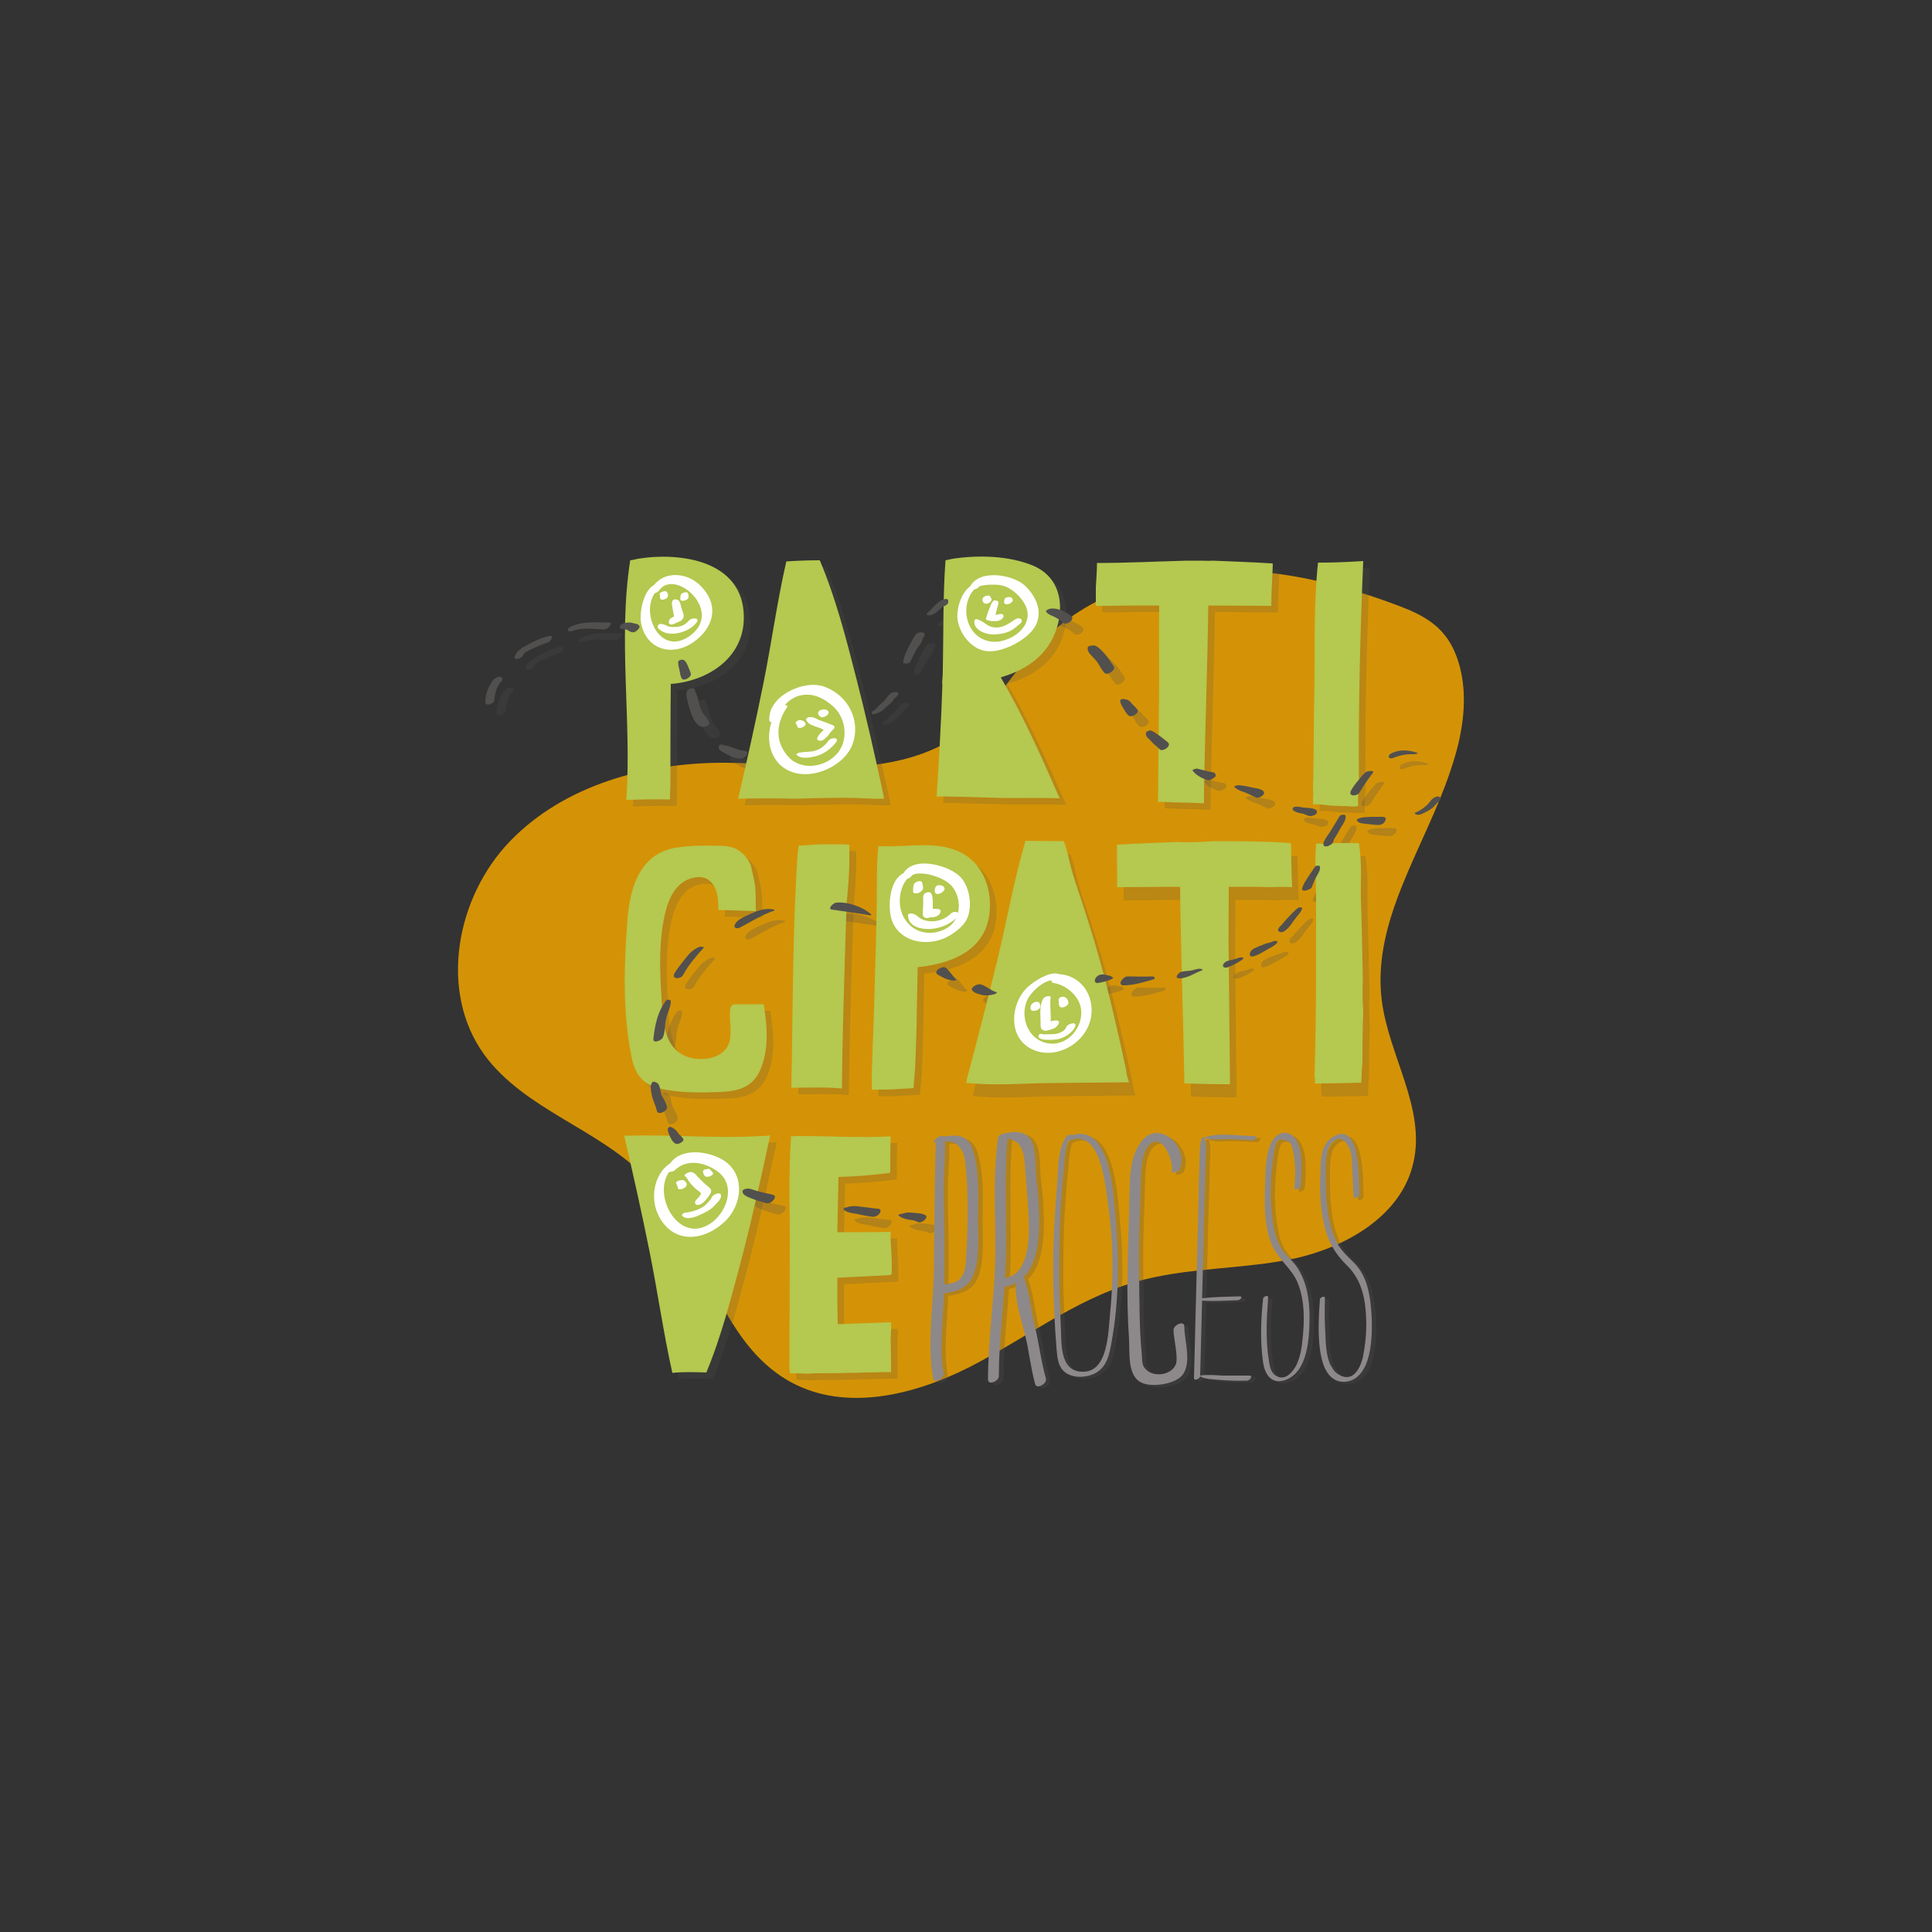 <?xml version="1.0" encoding="utf-8"?>
<!-- Generator: Adobe Illustrator 21.1.0, SVG Export Plug-In . SVG Version: 6.00 Build 0)  -->
<svg version="1.1" id="Capa_1" xmlns="http://www.w3.org/2000/svg" xmlns:xlink="http://www.w3.org/1999/xlink" x="0px" y="0px"
	 viewBox="0 0 500 500" style="enable-background:new 0 0 500 500;" xml:space="preserve">
<rect x="0" y="0" width="500" height="500" fill="#333333" stroke="none"/>
<style type="text/css">
	.st0{fill:#D49306;}
	.st1{opacity:0.2;fill:#51504F;}
	.st2{opacity:0.25;fill:#51504F;}
	.st3{opacity:0.25;}
	.st4{fill:#51504F;}
	.st5{fill:#B5C84F;}
	.st6{fill:#8D898A;}
	.st7{fill:#FFFFFF;}
</style>
<path class="st0" d="M375.3,199.7c1.1-3.3,2.1-6.6,2.7-10c1.3-6.8,1.3-14.2-1.4-20.7c-2.9-7-8.3-9.9-15.1-12.4
	c-4.5-1.7-9.1-3.2-13.7-4.5c-9.2-2.6-18.7-4.3-28.3-4.4c-0.4,0-0.8,0-1.2,0c-18.2-0.1-36.9,5.9-49.4,19.1
	c-6.9,7.3-11.9,16.5-19.8,22.6c-8.4,6.5-19.4,8.7-30,9.1c-10.6,0.3-21.2-1.1-31.9-1.1c-20.1,0-41.2,5.8-55.2,20.3
	c-14,14.5-18.5,38.9-6.7,55.2c10.4,14.3,29.7,19.2,42,32c15.1,15.8,18.2,42.4,37.4,52.8c14.1,7.7,31.8,3.4,46.2-3.9
	c14.3-7.3,27.4-17.5,42.8-22c13.4-3.9,27.7-3.2,41.3-6.1c13.6-3,27.8-11.2,30.8-24.9c3.2-14-6.4-27.6-8.2-41.9
	C355,238.2,368.6,219.6,375.3,199.7z"/>
<path class="st1" d="M230.1,206.4c-2.1-9.8-4.3-19.5-6.8-29.2c-2.6-10.2-5.3-20.7-9.4-30.4c0,0-0.1-0.1-0.1-0.1
	c-2.9,0-5.7,0.1-8.6,0.3c-2.4,10.4-3.8,21-5.9,31.4c-2,9.9-4.2,19.8-6.5,29.7c-0.1,0.1-0.1,0.2-0.1,0.2c0,0,0,0.1,0,0.1
	c5.1-0.1,10.1-0.1,15.2,0c6.5-0.2,12.9-0.4,19.4,0c1.1,0,2.1,0,3.2,0C230.4,207.7,230.3,207.1,230.1,206.4z"/>
<path class="st1" d="M198.6,295.7c-11.4,0.7-22.7-0.4-34.1-0.1c0,0,0,0,0,0c-0.4,0-0.9,0-1.3,0c0,0,0,0.1,0,0.1c0,0.1,0,0.1,0.1,0.2
	c2.3,9.9,4.5,19.7,6.5,29.7c2.1,10.4,3.6,21.1,5.9,31.4c2.9-0.3,5.9-0.2,8.8-0.1c4-9.6,6.6-20,9.3-30.1c2.6-10,4.8-20.1,7-30.2
	c0,0,0,0,0,0c0.1-0.4,0.1-0.7,0.2-1.1C200.2,295.7,199.4,295.7,198.6,295.7z"/>
<path class="st1" d="M166.8,146.3c-0.7,0.2-1.3,0.3-2,0.4c-3.2,20.5,0.4,41.4-1,62c0,0,0,0,0,0c3.8-0.1,7.5-0.2,11.3-0.1
	c0-1.1,0-2.3,0.1-3.4c0-8.8,0-17.7,0.1-26.5c9.6-0.7,19.1-6.8,18.9-17.5C194,146.9,178.1,144.5,166.8,146.3z"/>
<path class="st1" d="M275.4,207.1c-4.4-10.1-9.1-20.5-14.7-30.1c7.2-2.1,13.3-6.4,15-14.7c1.2-6-0.7-11.7-6.6-14.2
	c-6.3-2.6-14.1-2.8-20.8-1.8c-0.6,0.1-1.3,0.3-1.9,0.4c-0.7,9.3-0.5,18.8-0.7,28.1c0,0.1,0,0.2,0,0.3c0,1.2-0.1,2.3-0.2,3.5
	c0,0,0,0,0.1,0c-0.3,9.8-0.9,19.5-1.5,29.3c1.9-0.2,4,0,5.8,0c3.6,0.1,7.3,0.2,10.9,0.3c5,0.1,10.1-0.1,15.2,0.1
	C275.8,208,275.6,207.6,275.4,207.1z"/>
<path class="st1" d="M315.5,146.8c-1,0.1-2,0-3.1,0c-1.2,0-2.3,0-3.5,0c-7.8,0.2-15.5,0.6-23.3,0.6c0,2.1-0.2,4.2-0.3,6.3
	c0,1.5,0,3.2,0,4.8c0.8,0,1.6,0,2.5,0c4.6-0.1,9.3-0.1,13.9-0.1c-0.1,6.5,0,13,0,19.5c-0.1,10.3-0.2,20.6-0.3,30.8
	c0,0.1,0,0.1,0,0.1c0,0,0,0.1,0,0.1c0,0.1-0.1,0.1,0,0.2c0,0,0,0.1,0,0.1c1.9,0,3.9,0.2,5.7,0.2c2,0,4.1,0.1,6.1,0.2
	c0,0,0.1,0,0.1-0.1c0-0.7,0-1.4,0-2.1c0-0.5,0-1.1,0-1.6c0,0,0-0.1,0-0.1c0.3-15.8,0.9-31.5,1.1-47.3c5.4,0,10.8,0.1,16.2,0.1
	c0,0,0.1,0,0.1,0c0-3.6,0.3-7.3,0.4-10.9c-0.1,0-0.1-0.1-0.3-0.1C325.9,147.3,320.7,147,315.5,146.8z"/>
<path class="st1" d="M354.5,146.9c-1.2,0.1-2.3,0.1-3.5,0.2c-2.3,0.1-4.6,0.2-6.9,0.2c-0.4,0-0.9,0-1.3,0
	c-1.1,10.3-0.8,20.9-0.9,31.2c-0.1,5.1-0.2,10.1-0.2,15.2c0,2.7-0.1,5.3-0.1,8c0,1.8-0.2,3.6,0,5.4c-0.1,0.9-0.1,1.9-0.1,2.8
	c1.6-0.2,3.3,0.2,4.8,0.3c0.8,0,1.6,0.1,2.4,0.1c0.8,0,1.7,0,2.5,0.1c0.5,0,1.1,0,1.6,0c0.1,0,0.3-0.1,0.4-0.2
	c-0.1-1.9,0-3.8,0.2-5.7C353.2,185.2,353.7,166.1,354.5,146.9z"/>
<path class="st1" d="M199,261.6c-2.4,0-4.8,0-7.2,0c-0.5,0-1,0.5-1.1,1c-0.4,2.8,0.5,5.9-0.2,8.7c-1.2,4.2-6.6,5.1-10.3,4.1
	c-7.4-2.1-7-10.9-7.4-17.2c-0.4-6.6-0.5-13.5,1-20c0.9-3.9,2.8-8.3,7.2-9.3c2.4-0.6,3.9,0.1,4.9,1.3c1.5,1.6,1.8,4.5,1.7,7
	c1.2,0,2.5,0.1,3.7,0.1c2,0.1,4,0.1,6,0.2c0-1.8,0-3.7-0.1-5.5c-0.1-2.2-0.8-4.3-1.2-6.4c-0.6-1.4-1.5-2.6-2.7-3.5
	c-1.6-1.3-3.6-1.5-5.6-1.5c-3-0.1-6-0.1-8.9,0.2c-3.9,0.3-7.5,1.5-10.1,4.7c-3.2,3.9-4.2,9.2-4.6,14.1c-0.9,11.6-1.3,23.9,1,35.4
	c0.8,4.2,2.6,7.2,6.9,8.3c5.2,1.3,11,1.2,16.2,1c4.6-0.2,8.3-1.2,10.3-5.8c2.2-5.2,1.8-11,0.9-16.5
	C199.5,261.7,199.2,261.6,199,261.6z"/>
<path class="st1" d="M221.6,222.5c0-0.2,0-0.4,0-0.7c0,0,0,0,0,0l0,0c0-0.2,0-0.4,0-0.5c0-0.1,0-0.1,0-0.2c0-0.1,0-0.2,0-0.3
	c0,0,0,0,0,0c0-0.2,0-0.3-0.1-0.5c-0.3,0-0.7,0-1-0.1c-2,0-4.1,0-6.1,0c-0.2,0-0.4,0-0.5,0c-1.8,0.1-3.5,0.3-5.3,0.3
	c0,0.1-0.1,0.1-0.1,0.2c0,0.1,0,0.3-0.1,0.4c0,0.5-0.1,1-0.2,1.6c0,0.1,0,0.1,0,0.2c0,0.1,0,0.1,0,0.1c-1.3,19.9-1.2,40.1-1.6,60
	c0,0.1,0,0.2,0.1,0.2c0.2,0,0.4,0,0.6,0c0,0,0,0,0,0c0,0,0,0,0,0c4.1,0,8.2-0.2,12.3,0.2c0.1-0.1,0.1-0.2,0.1-0.3c0,0,0-0.1,0-0.1
	c0,0,0,0,0,0c0-0.3,0-0.5,0-0.8c0,0,0,0,0,0c0.1-10.3,0.4-20.7,0.7-31c0.2-5.2,0.3-10.4,0.5-15.6
	C221.2,231.3,221.6,226.9,221.6,222.5C221.5,222.5,221.5,222.5,221.6,222.5z"/>
<path class="st1" d="M250.7,222.5c-6.3-3.4-13.9-1.5-20.6-1.8c0,0,0,0,0,0c-0.3,0-0.6,0-0.9,0c-0.1,0.1-0.2,0.1-0.2,0.2
	c-0.5,4.9-0.3,10-0.4,15c-0.1,5.4-0.2,10.9-0.4,16.3c-0.2,9.2-0.6,18.4-0.9,27.6c0,1.3,0.1,2.6,0,3.8c0.1,0,0.2,0.1,0.3,0.1
	c1.9,0,3.8,0,5.6-0.1c1.6-0.1,3.3-0.2,4.9-0.3c0.1-1.6,0.3-3.1,0.4-4.7c0.1-1.5,0.1-3,0.2-4.5c0,0,0-0.1,0-0.1
	c0.3-7.3,0.3-14.7,0.5-22c9.5-1,18.6-4.8,18.7-15.9C258,230.7,255.6,225.1,250.7,222.5z"/>
<path class="st1" d="M293.1,280.1c-2.1-9.7-4.3-19.4-7-29c-1.4-5-3-10-4.6-14.9c-0.8-2.4-1.6-4.7-2.3-7.1c-0.7-2.3-1.1-4.8-1.9-7.2
	c-0.1-0.3-0.2-0.5-0.3-0.8c-3.3-0.1-6.6,0-9.9-0.1c-3,10.1-4.8,20.7-7.3,30.9c-2.5,10.2-5.1,20.4-7.8,30.5c-0.1,0.4-0.2,0.9-0.2,1.3
	c0.1,0,0.2,0,0.3,0c0,0,0,0,0.1,0c0.1,0,0.2,0,0.2,0c0,0,0.1,0,0.1,0c0,0,0,0,0,0c6.7,0.7,13.6,0.1,20.3,0c7-0.1,14.1-0.1,21.1-0.2
	C293.5,282.5,293.2,281.3,293.1,280.1z"/>
<path class="st1" d="M354.5,265.6c0-0.7,0-1.4-0.1-2.1c-0.1-2.1-0.1-4.2,0-6.3c0-1.8-0.1-3.5-0.1-5.3c-0.1-5.2-0.2-10.4-0.4-15.6
	c-0.1-4.7,0.3-9.8-0.5-14.5c0,0,0,0,0,0c0-0.1,0-0.1,0-0.2c-1.9,0-3.9-0.1-5.8,0c-1.8,0-3.6,0.2-5.3,0.1c-0.4,4.7,0,9.5,0,14.2
	c0,5.4,0,10.8,0,16.2c0,9.9-0.1,19.9-0.4,29.8c0,0,0,0-0.1,0c0,0,0,0.1,0,0.1c0,0,0,0,0.1,0c0,0.1,0,0.1,0.1,0.2c0,0.5,0,1.1,0,1.6
	c4,0,8-0.1,12-0.2c0-0.6,0.1-1.3,0.1-1.9c0-0.3,0-0.5,0-0.8c0,0,0,0,0,0c0.1-0.8,0.1-1.7,0.2-2.5
	C354.3,274.2,354.3,269.9,354.5,265.6z"/>
<path class="st1" d="M335.8,221.6c-5.6-0.4-11.2-0.5-16.8-0.5c0,0,0,0-0.1,0c0,0-0.1,0-0.1,0c0,0-0.1,0-0.1,0c0,0,0,0,0,0
	c0,0-0.1,0-0.1,0c0,0,0,0,0,0c0,0,0,0,0,0c-0.1,0-0.1,0-0.2,0c-0.1,0-0.1,0-0.2,0c0,0,0,0,0,0c-0.8,0-1.6,0-2.4,0
	c-3.1,0.2-6.3,0.4-9.4,0.2c-5.2,0.2-10.4,0.4-15.6,0.7c-0.1,3.7,0.1,7.4,0,11c0,0,0,0,0.1,0c5.4,0,10.8-0.1,16.2-0.1
	c0.2,16.6,0.8,33.1,1.1,49.7c0,0.1,0,0.2,0,0.2c0,0,0,0,0,0l0,0c0,0.3,0,0.6,0,1c3.9,0.1,7.9,0.2,11.8,0.2c0,0,0-0.1,0-0.1
	c0-1,0-2.1,0-3.1c-0.1-9.5-0.2-18.9-0.3-28.4c-0.1-6.5,0-13,0-19.5c3.6,0,7.3,0,10.9,0.1c1.8-0.1,3.6-0.1,5.5,0
	C335.9,229.2,335.9,225.4,335.8,221.6z"/>
<path class="st1" d="M206.1,356.6C206.1,356.6,206.2,356.6,206.1,356.6c0,0.1,0,0.2,0,0.3c0,0.1,0,0.1,0.1,0.2c0.2,0,0.4,0,0.6,0
	c0,0,0,0,0,0c0.1,0,0.1,0,0.2,0c1.1,0,2.3,0.1,3.4,0.1c0.3,0,0.5,0,0.8,0c0.7-0.1,1.4-0.1,2.1-0.1c2.6,0,5.2,0,7.8-0.1
	c1.4,0,2.8,0,4.3-0.1c1.9,0,3.8-0.1,5.8-0.1c0,0,0,0,0,0c0.4,0,0.7,0,1.1,0c0-2.8,0-5.6-0.1-8.3c0-1.4,0.2-3.1,0.1-4.6
	c-4.6,0.2-9.2,0.3-13.8,0.5c-0.1-4-0.1-8-0.1-12c0.5,0,0.9-0.1,1.4-0.1c4-0.2,8.1-0.4,12.1-0.6c0.2,0,0.4-0.1,0.6-0.3
	c0-1.8,0-3.6-0.1-5.3c-0.1-1.7-0.3-3.7-0.2-5.6c-4.3,0.1-8.6,0.1-12.9,0.1c-0.3,0-0.6,0-0.9,0c0.1-4.8,0.2-9.6,0.3-14.3
	c4.4-0.1,8.7-0.5,12.9-1c0.2,0,0.3-0.1,0.5-0.2c0-3.1,0-6.2,0.1-9.3c-0.1,0-0.1-0.1-0.3,0c-3.9,0.2-7.7,0.2-11.5,0.1
	c-1.2,0-2.3,0-3.5-0.1c-0.4,0-0.8,0-1.3,0c0,0,0,0,0,0c-2.7-0.1-5.3-0.1-8-0.1c0,0,0,0,0,0c-0.4,0-0.8,0.1-1.2,0.1
	c0,0.1,0,0.2,0,0.3c-0.1,0.1-0.1,0.2,0,0.2c-0.7,9.9-0.2,19.9-0.3,29.8c0,10-0.1,20.1-0.1,30.1c0,0,0,0,0,0
	C206.1,356.3,206.1,356.4,206.1,356.6z"/>
<path class="st2" d="M325.8,294.5c-4.3,0-9.1-1-13.2,0.4c0,0,0,0,0,0c-0.2-0.1-0.5,0-0.5,0.1c-0.7,2.4-0.5,4.9-0.6,7.3
	c-0.1,2.7-0.2,5.4-0.2,8.1c-0.1,5.1-0.3,10.1-0.4,15.2c-0.3,10.5-0.5,21-0.8,31.5c0,0.9,1.4,0.3,1.6-0.4c1.4,0.8,3.3,0.7,4.8,0.9
	c2.5,0.2,5,0.3,7.4,0.2c0.6,0,1.6-1.3,0.6-1.3c-2.3,0-4.6,0-6.9,0c-2-0.1-4-0.3-5.9,0c0.2-6.5,0.3-12.9,0.5-19.4
	c3.1,0.2,6.2,0,9.2-0.1c0.6,0,1.6-1,0.5-1c-3.2,0.1-6.5,0.1-9.7,0.5c0.1-3.8,0.2-7.6,0.3-11.4c0.1-5.1,0.2-10.1,0.4-15.2
	c0.1-2.8,0.1-5.5,0.2-8.3c0-2.2,0.5-4.7-0.3-6.7l0,0c1.7,0.8,4.1,0.4,5.9,0.4c2.1,0.1,4.3,0.1,6.4,0.3
	C325.8,295.8,326.8,294.5,325.8,294.5z"/>
<path class="st2" d="M340,341.2c0-4.2-0.7-8.7-3-12.3c-1.1-1.8-2.8-3.1-4-4.8c-1.4-2-2-4.3-2.4-6.7c-0.9-5.6-0.8-11.4,0-17
	c0.2-1.1,0.2-2.6,0.7-3.6c0.3-1.5,1.5-1.7,3.6-0.6c0.4,0.6,0.7,1.3,0.8,2.1c0.7,3.1,0.7,6.5,0.4,9.6c-0.1,1,1.5,0.3,1.6-0.4
	c0.2-3.5,0.9-10.1-1.9-12.8c-1.7-1.6-3.9-1-5.2,0.8c-2.1,3.1-2,8.4-2.1,12c-0.2,4.9-0.2,10.5,1.7,15.1c1.6,4,5.4,6.3,6.9,10.4
	c1.7,4.5,1.6,9.5,1.1,14.2c-0.2,2.2-0.6,4.6-1.6,6.7c-0.9,1.7-3,4.4-5.5,2.6c-1.1-0.8-1.4-2.3-1.6-3.7c-0.9-5.4-0.6-11.1-0.2-16.5
	c0-0.6-1.2-0.2-1.3,0.3c-0.6,5.4-0.8,11.3,0,16.7c0.5,3.1,2.2,5.6,5.6,4.5C339.8,355.8,340,346.5,340,341.2z"/>
<path class="st2" d="M355.8,337.9c-0.5-4.1-1.5-7.8-4.5-10.7c-1.8-1.8-3.6-3.4-4.6-5.8c-1.1-2.6-1.8-5.4-2.1-8.2
	c-0.3-2.4-0.4-4.9-0.4-7.3c0-2.2-0.2-7,1.1-8.9c2.8-4,5.1,0.2,5.5,2.3c0.2,0.9,0.2,1.8,0.2,2.7c0.1,2.8,0.2,5.5,0.4,8.3
	c0,0.8,1.6,0,1.5-0.7c-0.2-3.3,0.5-19.6-7.1-14.6c-3,2-2.9,6.2-3,9.4c-0.2,4.6,0,9.2,1.1,13.6c1,4.1,2.7,7,5.6,9.9
	c4.3,4.1,5.1,9.4,5.2,15.3c0,2.9-0.3,5.8-0.9,8.7c-0.7,2.9-2.7,6.9-6.6,4.2c-0.9-0.6-1.4-1.6-1.9-2.5c-1-2.4-1.1-5.3-1.2-7.9
	c-0.2-3.1-0.2-6.1-0.1-9.2c0-0.6-1.2-0.2-1.3,0.3c-0.3,4.9-2,22,6.6,21.4C357.1,357.4,356.4,343.2,355.8,337.9z"/>
<path class="st2" d="M289.8,315.5c-0.6-6.1-1.3-24.4-11.4-21.2c0-0.3-0.9-0.1-1.1,0.1c-2.6,3.2-2.3,8.6-2.6,12.4
	c-0.5,5.6-0.8,11.3-1,17c-0.1,5.8,0,11.7,0.3,17.5c0.1,2.6,0.3,5.3,0.5,7.9c0.2,1.8,0.2,4,1.4,5.6c1.8,2.4,5.7,2.4,8.2,1.3
	c3.4-1.5,4.1-4.9,4.7-8.4C290.7,337.1,290.9,326.2,289.8,315.5z M288.4,340.3c-0.5,5-0.5,15.3-7.1,15.2c-6.3,0-5.4-8-5.7-12.6
	c-0.3-5.5-0.5-10.9-0.4-16.4c0-5.4,0.2-10.9,0.6-16.3c0.2-2.6,0.4-5.2,0.7-7.8c0.2-2.2,0.2-4.6,1.1-6.7c0.1,0,0.2,0,0.4-0.1
	c6.7-2.5,8.4,7.3,9.2,11.8c0.8,5.1,1.4,10.2,1.7,15.4C289.1,328.6,289,334.5,288.4,340.3z"/>
<g class="st3">
	<g>
		<g>
			<path class="st4" d="M243.3,296.4c-0.2-0.1-0.5,29-0.5,31.7c0,9.5-1.9,19.9-0.2,29.3c0.3,1.4,2.8-0.1,2.7-1.3c0,0,0-0.1,0-0.1
				c-0.1-1.4-2.8,0.1-2.7,1.3c0,0,0,0.1,0,0.1c0.9-0.4,1.8-0.9,2.7-1.3c-0.9-4.9-0.5-10.3-0.2-15.2c0.4-5.6,0.4-11.3,0.4-16.9
				c0-5.4-0.2-10.8-0.2-16.2c0-4.2,0.6-8.5,0.3-12.7c0-0.2-0.2-0.4-0.4-0.5c-0.1,0-0.1,0-0.2,0C244.1,294.4,241.9,296,243.3,296.4
				L243.3,296.4z"/>
		</g>
	</g>
	<g>
		<g>
			<path class="st4" d="M244,295.8c2.8,0.6,4.4-0.8,6.4,3.1c0.7,1.5,0.7,4,0.9,5.7c0.3,3.2,0.3,6.4,0.3,9.7c0,3.5-0.1,7.1-0.3,10.5
				c-0.1,1.5-0.1,3.5-0.6,4.9c-1.1,3-2.9,3-5.5,3.3c-1.3,0.1-2.8,2.8-0.9,2.5c3.1-0.4,6.6-0.9,8.3-3.9c2.5-4.4,1.6-11.9,1.7-16.7
				c0.1-5.4,0.3-11.7-1.4-16.9c-1.4-4.1-4.5-3.7-8.1-3.2C244.3,294.8,243,295.6,244,295.8L244,295.8z"/>
		</g>
	</g>
</g>
<g class="st3">
	<g>
		<g>
			<path class="st4" d="M259.5,295.1c-1.6,11-0.4,22.4-0.8,33.5c-0.4,9.7-1.8,19.3-1.8,29c0,1.7,2.8,0.4,2.8-0.8
				c0-9,1.2-18.1,1.7-27.1c0.6-11.7-0.5-23.6,0.6-35.3C262,293.3,259.6,294.2,259.5,295.1L259.5,295.1z"/>
		</g>
	</g>
	<g>
		<g>
			<path class="st4" d="M260.4,295.2c5.2-0.5,5.9,3.6,6.1,7.7c0.2,2.6,0.4,5.2,0.6,7.8c0.4,5.6,1.9,19.4-5.9,20.6
				c-1.2,0.2-2.8,2.6-1,2.4c10.6-1.2,10.2-14.1,9.8-22.3c-0.1-2.4-0.5-4.9-0.7-7.3c-0.2-2.5,0-6.1-1.2-8.4c-1.6-2.9-5.2-2.5-8-1.5
				C259.3,294.6,259.5,295.3,260.4,295.2L260.4,295.2z"/>
		</g>
	</g>
	<g>
		<g>
			<path class="st4" d="M264.3,331.3c-1.2,3.7,1,10.4,2,14.3c1.1,4.3,1.5,8.8,2.7,13.1c0.4,1.4,2.8,0,2.8-1.1c0,0,0-0.1,0-0.1
				c-0.1-1.7-2.8-0.4-2.8,0.8c0,0,0,0.1,0,0.1c0.9-0.4,1.8-0.7,2.8-1.1c-1.3-4.5-1.8-9.2-2.9-13.7c-1.1-4.3-1.3-8.8-3-12.9
				c-0.2-0.6-1.3-0.2-1.6,0C263.5,331.2,264.4,331.2,264.3,331.3L264.3,331.3z"/>
		</g>
	</g>
</g>
<g class="st3">
	<g>
		<path class="st4" d="M306.4,303.2c2.5-6.2-5.9-13.3-10.2-6.8c-2.7,4-2.7,8.6-2.8,13.2c-0.1,6.7-0.4,13.4-0.5,20.1
			c-0.1,5.8,0,11.8,0.4,17.6c0.2,3.5-0.5,9.6,3.4,11.2c2.6,1.1,7.8,0.4,10-1.6c3.1-3,0.9-9.3,0.9-13c0-1.7-2.8-0.4-2.8,0.9
			c0,2.1,1.3,7.1,0.6,8.9c-1.2,3-6.5,3.6-8.3,0.6c-0.5-0.8-0.4-2.2-0.5-3.1c-0.7-7.1-0.6-14.3-0.7-21.4c-0.2-7.3,0.2-14.6,0.4-21.8
			c0.1-2.8-0.2-9.7,2.8-11.6c3.4-2.1,5.7,5.3,5.3,7.3C304,304.5,306.2,303.8,306.4,303.2L306.4,303.2z"/>
	</g>
</g>
<g class="st3">
	<g>
		<path class="st4" d="M130.8,184.1c0.2-1.7,0.5-3.6,1.8-4.9c0.4-0.4,0.5-1-0.1-1.2c-0.6-0.2-1.4,0.2-1.8,0.6
			c-1.4,1.6-2.2,3.9-2.2,6C128.5,185.7,130.7,184.9,130.8,184.1L130.8,184.1z"/>
	</g>
</g>
<g class="st3">
	<g>
		<path class="st4" d="M138.2,172.5c0.3-0.9,1.6-1.4,2.5-1.8c1.3-0.6,2.5-1.2,3.9-1.6c0.9-0.3,1.9-2,0.3-1.7
			c-1.9,0.4-3.8,1.4-5.5,2.3c-1.2,0.6-2.9,1.6-3.3,3C135.6,173.9,137.9,173.3,138.2,172.5L138.2,172.5z"/>
	</g>
</g>
<g class="st3">
	<g>
		<path class="st4" d="M151,166.1c2.6-1,5.5-0.5,8.2-0.4c1,0,2.7-1.8,1.2-1.8c-3.4,0-6.9-0.4-10,1.2
			C149.2,165.7,150,166.5,151,166.1L151,166.1z"/>
	</g>
</g>
<g class="st3">
	<g>
		<path class="st4" d="M180.5,181.9c0.4-0.5,0.5-0.6,0.2-0.3c0,0.1-0.1,0.1-0.1,0.2c-0.1,0.5-0.2,0.8-0.1,1.3c0.1,1,0.5,2.1,0.7,3
			c0.5,1.6,1.3,4.4,3.2,4.9c0.6,0.2,2.3-0.3,1.9-1.2c-0.3-0.9-0.9-1.4-1.4-2.1c-0.5-0.7-0.9-1.6-1.1-2.5c-0.2-0.7-0.3-1.5-0.6-2.2
			c-0.2-0.6-0.5-1.1-0.6-1.7C182.4,180.6,180.6,181.3,180.5,181.9L180.5,181.9z"/>
	</g>
</g>
<g class="st3">
	<g>
		<path class="st4" d="M189,195.7c0,0.2-0.1,0.5-0.1,0.7c0,0.1,0,0.2,0.1,0.3c0.6,0.7,1.6,1,2.4,1.5c1,0.6,2,0.9,3.1,0.9
			c0.7,0,1.4-0.4,1.7-1c0.3-0.6,0-1-0.6-1c-1.2-0.1-2.2-0.5-3.3-0.9c-0.9-0.3-1.8-0.7-2.7-0.4c0.3,0,0.5,0,0.8,0
			c-0.1-0.1-0.2-0.1-0.2-0.2C189.8,195.5,189,195.4,189,195.7L189,195.7z"/>
	</g>
</g>
<g class="st3">
	<g>
		<path class="st4" d="M228.4,187.3c-0.2,1,2.4-0.4,2.6-0.5c0.4-0.3,0.8-0.7,1.2-1.1c0.4-0.3,0.8-0.6,1.2-1c0.3-0.3,0.5-0.5,0.7-0.9
			c0-0.1,0.1-0.1,0.1-0.2c0.2-0.3,0.2-0.3-0.1,0c0.7-0.2,1.9-1.6,0.6-1.7c-1.7-0.1-2.2,1.4-3.2,2.4c-0.3,0.3-0.6,0.5-0.9,0.8
			c-0.5,0.4-1,1.1-1.5,1.5c-0.2,0.1-0.6,0.3-0.7,0.5C228.4,187.2,228.5,187.2,228.4,187.3L228.4,187.3z"/>
	</g>
</g>
<g class="st3">
	<g>
		<path class="st4" d="M236.9,174.5c0.1,0,0.2,0,0.3,0c0.4,0.1,1-0.1,1.2-0.5c0.6-1.2,1.2-2.5,1.9-3.6c0.3-0.5,0.7-0.9,1-1.4
			c0.2-0.4,0.2-0.9,0.5-1.3c1.1-1.4-1-1.6-1.9-0.8c-0.8,0.9-1.2,2.1-1.8,3.1c-0.6,1.1-1.5,2.8-1.5,4.1c0.1-0.1,0.2-0.3,0.4-0.4
			c-0.1,0-0.1,0.1-0.2,0.1C236.5,174.1,236.4,174.4,236.9,174.5L236.9,174.5z"/>
	</g>
</g>
<g class="st3">
	<g>
		<path class="st4" d="M243.8,162c1-0.4,1.5-0.8,2.2-1.5c0.5-0.5,1-0.9,1.6-1.3c-0.6,0.1-1.1,0.2-1.7,0.3c0,0,0.1,0.1,0.1,0.1
			c0.5,0.6,2.1-0.2,2.2-0.9c0-0.1,0-0.2,0-0.4c0-0.9-1.6-0.3-1.9-0.1c-1,0.7-1.9,1.6-2.7,2.5c-0.1,0.1-0.3,0.3-0.4,0.4
			c-0.1,0.1-0.5,0.4-0.6,0.6C242.7,162.2,243.5,162.1,243.8,162L243.8,162z"/>
	</g>
</g>
<g class="st3">
	<g>
		<path class="st4" d="M273.7,161.3c0.5,0.7,1.5,0.9,2.2,1.3c0.8,0.4,1.5,0.9,2.2,1.5c0.8,0.7,3-0.8,2.1-1.7
			c-0.7-0.7-1.7-1.1-2.5-1.5c-1-0.4-1.9-0.6-2.9-0.5C274.3,160.4,273.3,160.8,273.7,161.3L273.7,161.3z"/>
	</g>
</g>
<g class="st3">
	<g>
		<path class="st4" d="M284.3,170.4c-0.1,0.7,0.2,1.2,0.7,1.8c0.5,0.5,1,1,1.5,1.6c0.8,1,1.3,2.3,2.2,3.2c0.8,0.7,3-0.9,2.3-1.8
			c-0.8-1.1-1.4-2.2-2.3-3.2c-0.5-0.5-0.9-1-1.5-1.5c-0.8-0.6-1-0.8-2-0.6C284.9,169.9,284.3,170.1,284.3,170.4L284.3,170.4z"/>
	</g>
</g>
<g class="st3">
	<g>
		<path class="st4" d="M292.8,183.9c-0.3,0.6,0.3,1.5,0.6,2c0.4,0.7,0.9,1.6,1.5,2.1c0.7,0.6,2.8-0.6,2.3-1.5
			c-0.4-0.6-1-1.1-1.5-1.6c-0.2-0.3-0.4-0.6-0.8-0.8c-0.4-0.3-0.8-0.3-1.3-0.4C293.3,183.8,292.9,183.7,292.8,183.9L292.8,183.9z"/>
	</g>
</g>
<g class="st3">
	<g>
		<path class="st4" d="M299.4,192.5c-0.3,0.9,0.7,1.6,1.2,2.1c0.4,0.4,0.7,0.8,1.1,1.1c0.4,0.3,0.8,0.6,1.1,1c0.7,1,3.1-0.6,2.4-1.5
			c0.1,0.3,0.1,0.3,0,0c-0.1-0.1-0.2-0.2-0.3-0.3c-0.1-0.1-0.3-0.3-0.5-0.4c-0.5-0.4-0.9-0.7-1.4-1.1c-0.4-0.3-0.9-0.6-1.3-0.9
			c-0.4-0.2-0.7-0.5-1.2-0.6C300.3,192,299.6,192.1,299.4,192.5L299.4,192.5z"/>
	</g>
</g>
<g class="st3">
	<g>
		<path class="st4" d="M311.5,202.3c0.6,0.8,1.3,1.2,2.1,1.7c0.5,0.2,1,0.5,1.5,0.6c0.7,0.2,1.2,0,1.7-0.4c0.2-0.1,0.7-0.4,0.6-0.8
			c0-0.1-0.1-0.2-0.1-0.4c-0.1-0.1-0.2-0.2-0.4-0.3c-1.5-0.2-2.9-0.7-4.4-1C312.4,201.8,311.2,201.9,311.5,202.3L311.5,202.3z"/>
	</g>
</g>
<g class="st3">
	<g>
		<path class="st4" d="M322.4,206.5c0.8,0.8,1.9,1.1,3,1.5c0.9,0.4,1.7,0.8,2.6,1.2c0.7,0.3,2.6-0.8,1.9-1.6c-0.6-0.7-2.1-0.8-3-1
			c-1.2-0.3-2.3-0.5-3.5-0.6C323.1,206.1,322.1,206.3,322.4,206.5L322.4,206.5z"/>
	</g>
</g>
<g class="st3">
	<g>
		<path class="st4" d="M337.5,211.9c-0.5,1,2.1,1.4,2.7,1.5c0.6,0.2,1.2,0.6,1.8,0.6c0.5,0,1.6-0.3,1.7-0.9c0.4-1.3-2.7-1.2-3.4-1.3
			C339.9,211.8,337.8,211.2,337.5,211.9L337.5,211.9z"/>
	</g>
</g>
<g class="st3">
	<g>
		<path class="st4" d="M354,215.3c0.5,0.7,1.5,0.7,2.2,0.8c1.1,0.1,2.3,0.3,3.4,0.3c0.7,0,1.4-0.4,1.7-1.1c0.3-0.6,0-1-0.6-1
			c-1,0-2.1,0-3.1,0c-1.1,0.1-2.1,0-3.1,0.4C354.3,214.7,353.8,215,354,215.3L354,215.3z"/>
	</g>
</g>
<g class="st3">
	<g>
		<path class="st4" d="M369.5,197.6c-2.1-0.7-4.4-0.9-6.5,0.1c-1.3,0.6-0.9,1.8,0.5,1.2c1.7-0.7,3.5-1,5.3-0.9
			C369.1,198.1,370.1,197.8,369.5,197.6L369.5,197.6z"/>
	</g>
</g>
<g class="st3">
	<g>
		<path class="st4" d="M356.6,202.5c-0.9,0.5-1.5,1.5-2.2,2.3c-0.7,0.8-1.3,1.6-1.8,2.5c-1,1.7,1.5,1.7,2.2,0.5c1-1.7,2.2-3.4,3.4-5
			C358.7,202.1,356.8,202.4,356.6,202.5L356.6,202.5z"/>
	</g>
</g>
<g class="st3">
	<g>
		<path class="st4" d="M349.5,214c-0.8,1.3-1.5,2.5-2.3,3.8c-0.6,1-1.7,2.2-1.9,3.3c0.9-0.3,1.7-0.5,2.6-0.8c0,0,0,0,0-0.1
			c-0.1-1.3-2.5-0.1-2.6,0.8c0,0,0,0.1,0,0.1c-0.2,1.5,2.4,0.5,2.6-0.6c0.1-0.6,0.6-1.2,0.9-1.7c0.3-0.6,0.7-1.2,1-1.8
			c0.5-0.8,1.5-2.2,1.2-3.1C350.9,213.4,349.7,213.7,349.5,214L349.5,214z"/>
	</g>
</g>
<g class="st3">
	<g>
		<path class="st4" d="M343.2,227.1c-0.7,1-1.4,2.1-2.1,3.1c-0.5,0.8-1,1.6-1.3,2.5c-0.4,1.3,2.3,0.6,2.6-0.5
			c-0.6,0.8-0.7,1-0.4,0.7c0.1-0.1,0.2-0.2,0.3-0.4c0.1-0.2,0.2-0.5,0.3-0.8c0.2-0.5,0.4-1,0.7-1.6c0.4-0.8,1.5-2.2,1-3.1
			C344.3,226.8,343.4,226.8,343.2,227.1L343.2,227.1z"/>
	</g>
</g>
<g class="st3">
	<g>
		<path class="st4" d="M338.9,237.8c-0.9,0.7-1.7,1.5-2.4,2.3c-0.4,0.4-0.8,0.8-1.1,1.2c-0.2,0.2-0.4,0.5-0.6,0.7
			c-0.1,0.1-0.5,0.5-0.2,0.3c-0.5,0.3-1.2,1.1-0.7,1.6c0.5,0.6,1.5,0,1.9-0.4c-0.7-0.1-1.4-0.1-2.1-0.2c-0.3,1.3,1.6,0.6,2.1,0.2
			c1-0.8,1.7-2.1,2.5-3.1c0.6-0.8,1.4-1.5,1.6-2.5C339.9,237.6,339,237.7,338.9,237.8L338.9,237.8z"/>
	</g>
</g>
<g class="st3">
	<g>
		<path class="st4" d="M332.4,246.4c-0.7,0.4-1.6,0.4-2.4,0.8c-1,0.4-2,0.7-2.9,1.3c-0.8,0.5-1.3,2.1,0.2,1.8
			c1.1-0.3,2.1-0.9,3.1-1.5c1-0.6,2.3-1.1,3.1-2.1C333.7,246.3,332.5,246.3,332.4,246.4L332.4,246.4z"/>
	</g>
</g>
<g class="st3">
	<g>
		<path class="st4" d="M323.3,250.8c-0.9,0.4-1.9,0.5-2.8,0.8c-0.5,0.1-1.2,0.7-1.2,1.2c0,0.6,0.9,0.6,1.3,0.4
			c1.4-0.5,2.7-1.2,3.9-2.1c0.2-0.2,0-0.4-0.2-0.4C324,250.6,323.6,250.6,323.3,250.8L323.3,250.8z"/>
	</g>
</g>
<g class="st3">
	<g>
		<path class="st4" d="M301,255.6c-2.2,0.1-4.2,0-6.4,0c-1.2,0-2.8,2.3-1,2.3c2.6,0,5.1-0.8,7.6-1.5
			C301.9,256.2,301.8,255.5,301,255.6L301,255.6z"/>
	</g>
</g>
<g class="st3">
	<g>
		<path class="st4" d="M290.8,255.8c-0.3-0.4-0.9-0.5-1.4-0.6c-0.4-0.1-0.7-0.2-1.1-0.2c-0.8-0.1-1.6,0.3-2,1
			c-0.3,0.5-0.2,1.3,0.6,1.2c1.2-0.2,2.5-0.5,3.6-1C290.8,256.1,290.9,256,290.8,255.8L290.8,255.8z"/>
	</g>
</g>
<g class="st3">
	<g>
		<path class="st4" d="M260.6,259.5c-0.8-0.2-1.6-0.8-2.3-1.2c-0.4-0.2-0.7-0.5-1.2-0.6c-0.6-0.3-0.9-0.2-1.5,0
			c-0.4,0.1-1.6,0.9-1.1,1.4c0.5,0.7,1.7,1,2.6,1.2c1.1,0.3,2.2,0,3.2-0.2C260.6,260.1,261.1,259.7,260.6,259.5L260.6,259.5z"/>
	</g>
</g>
<g class="st3">
	<g>
		<path class="st4" d="M250.3,256.3c-0.5-0.5-0.9-1-1.3-1.5c-0.4-0.5-0.9-1.2-1.4-1.5c-0.9-0.5-3.2,0.9-2.1,1.8
			c0.1,0.1,0.4,0.2,0.3,0.1c-0.2-0.1,0.2,0.2,0.3,0.2c0.3,0.2,0.7,0.4,1.1,0.6c0.6,0.3,1.3,0.5,2,0.6c0.3,0.1,0.6,0.1,0.9,0
			C250.1,256.6,250.5,256.4,250.3,256.3L250.3,256.3z"/>
	</g>
</g>
<g class="st3">
	<g>
		<path class="st4" d="M228.3,239.6c-2.1-2-6.2-3.4-9.1-3.1c-0.6,0-2.4,1.6-1.1,1.8c3.3,0.5,6.6,0.9,9.9,1.5
			C228,239.7,228.5,239.7,228.3,239.6L228.3,239.6z"/>
	</g>
</g>
<g class="st3">
	<g>
		<path class="st4" d="M203.1,238.3c-1.7-0.4-3.5,0-5.1,0.7c-1.5,0.7-4.6,1.7-5.1,3.4c-0.2,0.9,1,0.8,1.5,0.5
			c2.9-1.5,5.6-3.3,8.7-4.3C203.4,238.5,203.3,238.3,203.1,238.3L203.1,238.3z"/>
	</g>
</g>
<g class="st3">
	<g>
		<path class="st4" d="M184,247.9c-1.3,0.5-2.4,1.4-3.2,2.4c-1.1,1.4-2.3,2.8-3.3,4.4c-1,1.7,1.6,1.7,2.2,0.5c1.4-2.6,3.3-4.8,5.3-7
			C185.3,247.8,184.1,247.8,184,247.9L184,247.9z"/>
	</g>
</g>
<g class="st3">
	<g>
		<path class="st4" d="M175.3,261.7c-2.2,2.9-2.9,6.3-3.3,9.9c-0.2,1.4,2,0.5,2.4-0.2c0.7-1.5,0.5-3.4,0.9-5
			c0.3-1.5,1.3-3.1,1.2-4.6C176.4,261.4,175.4,261.5,175.3,261.7L175.3,261.7z"/>
	</g>
</g>
<g class="st3">
	<g>
		<path class="st4" d="M171.6,283c-0.7,0.9-0.3,2.3-0.1,3.4c0.3,1.4,1,2.6,1.3,4c0.3,1.3,2.9,0,2.6-1.1c-0.2-1.1-1-2.1-1.4-3.1
			c-0.4-1.1-0.3-2.9-1.5-3.2C172.3,282.7,171.8,282.7,171.6,283L171.6,283z"/>
	</g>
</g>
<g class="st3">
	<g>
		<path class="st4" d="M175.9,294.6c-0.6,0.5-0.1,1.4,0.1,2c0.3,0.7,0.8,1.8,1.5,2.2c0.4,0.3,1,0.1,1.4-0.1c0.3-0.2,1-0.6,0.7-1.1
			c-0.3-0.5-0.7-0.8-1.1-1.2c-0.3-0.4-0.6-0.9-1-1.2C177.4,294.9,176.4,294.2,175.9,294.6L175.9,294.6z"/>
	</g>
</g>
<g class="st3">
	<g>
		<path class="st4" d="M195,311.1c-0.2,1,1.2,1.5,1.9,1.8c1.4,0.6,2.9,1,4.3,1.4c1.2,0.3,3.1-1.9,1.6-2.2c-1.6-0.4-3.3-0.7-4.8-1.2
			c-0.6-0.2-1.1-0.4-1.7-0.4C196,310.4,195.1,310.6,195,311.1L195,311.1z"/>
	</g>
</g>
<g class="st3">
	<g>
		<path class="st4" d="M221.3,316c0.9,0.8,2.5,0.9,3.6,1.1c1.2,0.3,2.4,0.5,3.7,0.7c0.7,0.1,1.5-0.3,1.9-0.8
			c0.3-0.4,0.5-1.2-0.2-1.3c0.1,0.1,0.3,0.2,0.4,0.3c-0.1-0.1-0.2-0.2-0.3-0.2c-0.2-0.1-0.4-0.1-0.6-0.1c-0.8-0.1-1.6-0.2-2.4-0.3
			c-1.9-0.2-3.7-0.7-5.5,0C221.6,315.3,220.9,315.7,221.3,316L221.3,316z"/>
	</g>
</g>
<g class="st3">
	<g>
		<path class="st4" d="M235.4,317.4c0.7,0.6,1.4,0.8,2.3,1c0.7,0.1,1.8,0.2,2.5,0.6c0.9,0.7,3.1-1.1,2.1-1.7c-0.8-0.5-2-0.5-2.8-0.6
			c-0.6-0.1-1.2-0.1-1.7-0.1c-0.2,0-0.5,0-0.7,0.1c-0.1,0-0.8,0.2-0.7,0.2C236.2,316.9,235.1,317.1,235.4,317.4L235.4,317.4z"/>
	</g>
</g>
<path class="st5" d="M228.4,204.7c-2.1-9.8-4.3-19.5-6.8-29.2c-2.6-10.2-5.3-20.7-9.4-30.4c0,0-0.1-0.1-0.1-0.1
	c-2.9,0-5.7,0.1-8.6,0.3c-2.4,10.4-3.8,21-5.9,31.4c-2,9.9-4.2,19.8-6.5,29.7c-0.1,0.1-0.1,0.2-0.1,0.2c0,0,0,0.1,0,0.1
	c5.1-0.1,10.1-0.1,15.2,0c6.5-0.2,12.9-0.4,19.4,0c1.1,0,2.1,0,3.2,0C228.7,206,228.5,205.3,228.4,204.7z"/>
<path class="st5" d="M196.9,294c-11.4,0.7-22.7-0.4-34.1-0.1c0,0,0,0,0,0c-0.4,0-0.9,0-1.3,0c0,0,0,0.1,0,0.1c0,0.1,0,0.1,0.1,0.2
	c2.3,9.9,4.5,19.7,6.5,29.7c2.1,10.4,3.6,21.1,5.9,31.4c2.9-0.3,5.9-0.2,8.8-0.1c4-9.6,6.6-20,9.3-30.1c2.6-10,4.8-20.1,7-30.2
	c0,0,0,0,0,0c0.1-0.4,0.1-0.7,0.2-1.1C198.5,294,197.7,294,196.9,294z"/>
<path class="st5" d="M165.1,144.6c-0.7,0.2-1.3,0.3-2,0.4c-3.2,20.5,0.4,41.4-1,62c0,0,0,0,0,0c3.8-0.1,7.5-0.2,11.3-0.1
	c0-1.1,0-2.3,0.1-3.4c0-8.8,0-17.7,0.1-26.5c9.6-0.7,19.1-6.8,18.9-17.5C192.3,145.2,176.4,142.8,165.1,144.6z"/>
<path class="st5" d="M273.7,205.4c-4.4-10.1-9.1-20.5-14.7-30.1c7.2-2.1,13.3-6.4,15-14.7c1.2-6-0.7-11.7-6.6-14.2
	c-6.3-2.6-14.1-2.8-20.8-1.8c-0.6,0.1-1.3,0.3-1.9,0.4c-0.7,9.3-0.5,18.8-0.7,28.1c0,0.1,0,0.2,0,0.3c0,1.2-0.1,2.3-0.2,3.5
	c0,0,0,0,0.1,0c-0.3,9.8-0.9,19.5-1.5,29.3c1.9-0.2,4,0,5.8,0c3.6,0.1,7.3,0.2,10.9,0.3c5,0.1,10.1-0.1,15.2,0.1
	C274.1,206.3,273.9,205.9,273.7,205.4z"/>
<path class="st5" d="M313.8,145.1c-1,0.1-2,0-3.1,0c-1.2,0-2.3,0-3.5,0c-7.8,0.2-15.5,0.6-23.3,0.6c0,2.1-0.2,4.2-0.3,6.3
	c0,1.5,0,3.2,0,4.8c0.8,0,1.6,0,2.5,0c4.6-0.1,9.3-0.1,13.9-0.1c-0.1,6.5,0,13,0,19.5c-0.1,10.3-0.2,20.6-0.3,30.8
	c0,0.1,0,0.1,0,0.1c0,0,0,0.1,0,0.1c0,0.1-0.1,0.1,0,0.2c0,0,0,0.1,0,0.1c1.9,0,3.9,0.2,5.7,0.2c2,0,4.1,0.1,6.1,0.2
	c0,0,0.1,0,0.1-0.1c0-0.7,0-1.4,0-2.1c0-0.5,0-1.1,0-1.6c0,0,0-0.1,0-0.1c0.3-15.8,0.9-31.5,1.1-47.3c5.4,0,10.8,0.1,16.2,0.1
	c0,0,0.1,0,0.1,0c0-3.6,0.3-7.3,0.4-10.9c-0.1,0-0.1-0.1-0.3-0.1C324.2,145.5,319,145.3,313.8,145.1z"/>
<path class="st5" d="M352.8,145.2c-1.2,0.1-2.3,0.1-3.5,0.2c-2.3,0.1-4.6,0.2-6.9,0.2c-0.4,0-0.9,0-1.3,0
	c-1.1,10.3-0.8,20.9-0.9,31.2c-0.1,5.1-0.2,10.1-0.2,15.2c0,2.7-0.1,5.3-0.1,8c0,1.8-0.2,3.6,0,5.4c-0.1,0.9-0.1,1.9-0.1,2.8
	c1.6-0.2,3.3,0.2,4.8,0.3c0.8,0,1.6,0.1,2.4,0.1c0.8,0,1.7,0,2.5,0.1c0.5,0,1.1,0,1.6,0c0.1,0,0.3-0.1,0.4-0.2
	c-0.1-1.9,0-3.8,0.2-5.7C351.5,183.5,352,164.4,352.8,145.2z"/>
<path class="st5" d="M197.3,259.9c-2.4,0-4.8,0-7.2,0c-0.5,0-1,0.5-1.1,1c-0.4,2.8,0.5,5.9-0.2,8.7c-1.2,4.2-6.6,5.1-10.3,4.1
	c-7.4-2.1-7-10.9-7.4-17.2c-0.4-6.6-0.5-13.5,1-20c0.9-3.9,2.8-8.3,7.2-9.3c2.4-0.6,3.9,0.1,4.9,1.3c1.5,1.6,1.8,4.5,1.7,7
	c1.2,0,2.5,0.1,3.7,0.1c2,0.1,4,0.1,6,0.2c0-1.8,0-3.7-0.1-5.5c-0.1-2.2-0.8-4.3-1.2-6.4c-0.6-1.4-1.5-2.6-2.7-3.5
	c-1.6-1.3-3.6-1.5-5.6-1.5c-3-0.1-6-0.1-8.9,0.2c-3.9,0.3-7.5,1.5-10.1,4.7c-3.2,3.9-4.2,9.2-4.6,14.1c-0.9,11.6-1.3,23.9,1,35.4
	c0.8,4.2,2.6,7.2,6.9,8.3c5.2,1.3,11,1.2,16.2,1c4.6-0.2,8.3-1.2,10.3-5.8c2.2-5.2,1.8-11,0.9-16.5
	C197.8,260,197.5,259.9,197.3,259.9z"/>
<path class="st5" d="M219.8,220.8c0-0.2,0-0.4,0-0.7c0,0,0,0,0,0l0,0c0-0.2,0-0.4,0-0.5c0-0.1,0-0.1,0-0.2c0-0.1,0-0.2,0-0.3
	c0,0,0,0,0,0c0-0.2,0-0.3-0.1-0.5c-0.3,0-0.7,0-1-0.1c-2,0-4.1,0-6.1,0c-0.2,0-0.4,0-0.5,0c-1.8,0.1-3.5,0.3-5.3,0.3
	c0,0.1-0.1,0.1-0.1,0.2c0,0.1,0,0.3-0.1,0.4c0,0.5-0.1,1-0.2,1.6c0,0.1,0,0.1,0,0.2c0,0.1,0,0.1,0,0.1c-1.3,19.9-1.2,40.1-1.6,60
	c0,0.1,0,0.2,0.1,0.2c0.2,0,0.4,0,0.6,0c0,0,0,0,0,0c0,0,0,0,0,0c4.1,0,8.2-0.2,12.3,0.2c0.1-0.1,0.1-0.2,0.1-0.3c0,0,0-0.1,0-0.1
	c0,0,0,0,0,0c0-0.3,0-0.5,0-0.8c0,0,0,0,0,0c0.1-10.3,0.4-20.7,0.7-31c0.2-5.2,0.3-10.4,0.5-15.6
	C219.5,229.6,219.9,225.2,219.8,220.8C219.8,220.8,219.8,220.8,219.8,220.8z"/>
<path class="st5" d="M249,220.8c-6.3-3.4-13.9-1.5-20.6-1.8c0,0,0,0,0,0c-0.3,0-0.6,0-0.9,0c-0.1,0.1-0.2,0.1-0.2,0.2
	c-0.5,4.9-0.3,10-0.4,15c-0.1,5.4-0.2,10.9-0.4,16.3c-0.2,9.2-0.6,18.4-0.9,27.6c0,1.3,0.1,2.6,0,3.8c0.1,0,0.2,0.1,0.3,0.1
	c1.9,0,3.8,0,5.6-0.1c1.6-0.1,3.3-0.2,4.9-0.3c0.1-1.6,0.3-3.1,0.4-4.7c0.1-1.5,0.1-3,0.2-4.5c0,0,0-0.1,0-0.1
	c0.3-7.3,0.3-14.7,0.5-22c9.5-1,18.6-4.8,18.7-15.9C256.3,229,253.9,223.4,249,220.8z"/>
<path class="st5" d="M291.4,276.7c-2.1-9.7-4.3-19.4-7-29c-1.4-5-3-10-4.6-14.9c-0.8-2.4-1.6-4.7-2.3-7.1c-0.7-2.3-1.1-4.8-1.9-7.2
	c-0.1-0.3-0.2-0.5-0.3-0.8c-3.3-0.1-6.6,0-9.9-0.1c-3,10.1-4.8,20.7-7.3,30.9c-2.5,10.2-5.1,20.4-7.8,30.5c-0.1,0.4-0.2,0.9-0.2,1.3
	c0.1,0,0.2,0,0.3,0c0,0,0,0,0.1,0c0.1,0,0.2,0,0.2,0c0,0,0.1,0,0.1,0c0,0,0,0,0,0c6.7,0.7,13.6,0.1,20.3,0c7-0.1,14.1-0.1,21.1-0.2
	C291.8,279.1,291.5,277.9,291.4,276.7z"/>
<path class="st5" d="M352.8,262.2c0-0.7,0-1.4-0.1-2.1c-0.1-2.1-0.1-4.2,0-6.3c0-1.8-0.1-3.5-0.1-5.3c-0.1-5.2-0.2-10.4-0.4-15.6
	c-0.1-4.7,0.3-9.8-0.5-14.5c0,0,0,0,0,0c0-0.1,0-0.1,0-0.2c-1.9,0-3.9-0.1-5.8,0c-1.8,0-3.6,0.2-5.3,0.1c-0.4,4.7,0,9.5,0,14.2
	c0,5.4,0,10.8,0,16.2c0,9.9-0.1,19.9-0.4,29.8c0,0,0,0-0.1,0c0,0,0,0.1,0,0.1c0,0,0,0,0.1,0c0,0.1,0,0.1,0.1,0.2c0,0.5,0,1.1,0,1.6
	c4,0,8-0.1,12-0.2c0-0.6,0.1-1.3,0.1-1.9c0-0.3,0-0.5,0-0.8c0,0,0,0,0,0c0.1-0.8,0.1-1.7,0.2-2.5
	C352.6,270.7,352.6,266.4,352.8,262.2z"/>
<path class="st5" d="M334.1,218.2c-5.6-0.4-11.2-0.5-16.8-0.5c0,0,0,0-0.1,0c0,0-0.1,0-0.1,0c0,0-0.1,0-0.1,0c0,0,0,0,0,0
	c0,0-0.1,0-0.1,0c0,0,0,0,0,0c0,0,0,0,0,0c-0.1,0-0.1,0-0.2,0c-0.1,0-0.1,0-0.2,0c0,0,0,0,0,0c-0.8,0-1.6,0-2.4,0
	c-3.1,0.2-6.3,0.4-9.4,0.2c-5.2,0.2-10.4,0.4-15.6,0.7c-0.1,3.7,0.1,7.4,0,11c0,0,0,0,0.1,0c5.4,0,10.8-0.1,16.2-0.1
	c0.2,16.6,0.8,33.1,1.1,49.7c0,0.1,0,0.2,0,0.2c0,0,0,0,0,0l0,0c0,0.3,0,0.6,0,1c3.9,0.1,7.9,0.2,11.8,0.2c0,0,0-0.1,0-0.1
	c0-1,0-2.1,0-3.1c-0.1-9.5-0.2-18.9-0.3-28.4c-0.1-6.5,0-13,0-19.5c3.6,0,7.3,0,10.9,0.1c1.8-0.1,3.6-0.1,5.5,0
	C334.2,225.8,334.2,222,334.1,218.2z"/>
<path class="st5" d="M204.4,354.9C204.4,354.9,204.4,354.9,204.4,354.9c0,0.1,0,0.2,0,0.3c0,0.1,0,0.1,0.1,0.2c0.2,0,0.4,0,0.6,0
	c0,0,0,0,0,0c0.1,0,0.1,0,0.2,0c1.1,0,2.3,0.1,3.4,0.1c0.3,0,0.5,0,0.8,0c0.7-0.1,1.4-0.1,2.1-0.1c2.6,0,5.2,0,7.8-0.1
	c1.4,0,2.8,0,4.3-0.1c1.9,0,3.8-0.1,5.8-0.1c0,0,0,0,0,0c0.4,0,0.7,0,1.1,0c0-2.8,0-5.6-0.1-8.3c0-1.4,0.2-3.1,0.1-4.6
	c-4.6,0.2-9.2,0.3-13.8,0.5c-0.1-4-0.1-8-0.1-12c0.5,0,0.9-0.1,1.4-0.1c4-0.2,8.1-0.4,12.1-0.6c0.2,0,0.4-0.1,0.6-0.3
	c0-1.8,0-3.6-0.1-5.3c-0.1-1.7-0.3-3.7-0.2-5.6c-4.3,0.1-8.6,0.1-12.9,0.1c-0.3,0-0.6,0-0.9,0c0.1-4.8,0.2-9.6,0.3-14.3
	c4.4-0.1,8.7-0.5,12.9-1c0.2,0,0.3-0.1,0.5-0.2c0-3.1,0-6.2,0.1-9.3c-0.1,0-0.1-0.1-0.3,0c-3.9,0.2-7.7,0.2-11.5,0.1
	c-1.2,0-2.3,0-3.5-0.1c-0.4,0-0.8,0-1.3,0c0,0,0,0,0,0c-2.7-0.1-5.3-0.1-8-0.1c0,0,0,0,0,0c-0.4,0-0.8,0.1-1.2,0.1
	c0,0.1,0,0.2,0,0.3c-0.1,0.1-0.1,0.2,0,0.2c-0.7,9.9-0.2,19.9-0.3,29.8c0,10-0.1,20.1-0.1,30.1c0,0,0,0,0,0
	C204.4,354.6,204.4,354.7,204.4,354.9z"/>
<g>
	<g>
		<path class="st6" d="M324.7,294c-4.3,0-9.1-1-13.2,0.4c0,0,0,0,0,0c-0.2-0.1-0.5,0-0.5,0.1c-0.7,2.4-0.5,4.9-0.6,7.3
			c-0.1,2.7-0.2,5.4-0.2,8.1c-0.1,5.1-0.3,10.1-0.4,15.2c-0.3,10.5-0.5,21-0.8,31.5c0,0.9,1.4,0.3,1.6-0.4c1.4,0.8,3.3,0.7,4.8,0.9
			c2.5,0.2,5,0.3,7.4,0.2c0.6,0,1.6-1.3,0.6-1.3c-2.3,0-4.6,0-6.9,0c-2-0.1-4-0.3-5.9,0c0.2-6.5,0.3-12.9,0.5-19.4
			c3.1,0.2,6.2,0,9.2-0.1c0.6,0,1.6-1,0.5-1c-3.2,0.1-6.5,0.1-9.7,0.5c0.1-3.8,0.2-7.6,0.3-11.4c0.1-5.1,0.2-10.1,0.4-15.2
			c0.1-2.8,0.1-5.5,0.2-8.3c0-2.2,0.5-4.7-0.3-6.7l0,0c1.7,0.8,4.1,0.4,5.9,0.4c2.1,0.1,4.3,0.1,6.4,0.3
			C324.6,295.3,325.6,294,324.7,294z"/>
		<path class="st6" d="M338.9,340.6c0-4.2-0.7-8.7-3-12.3c-1.1-1.8-2.8-3.1-4-4.8c-1.4-2-2-4.3-2.4-6.7c-0.9-5.6-0.8-11.4,0-17
			c0.2-1.1,0.2-2.6,0.7-3.6c0.3-1.5,1.5-1.7,3.6-0.6c0.4,0.6,0.7,1.3,0.8,2.1c0.7,3.1,0.7,6.5,0.4,9.6c-0.1,1,1.5,0.3,1.6-0.4
			c0.2-3.5,0.9-10.1-1.9-12.8c-1.7-1.6-3.9-1-5.2,0.8c-2.1,3.1-2,8.4-2.1,12c-0.2,4.9-0.2,10.5,1.7,15.1c1.6,4,5.4,6.3,6.9,10.4
			c1.7,4.5,1.6,9.5,1.1,14.2c-0.2,2.2-0.6,4.6-1.6,6.7c-0.9,1.7-3,4.4-5.5,2.6c-1.1-0.8-1.4-2.3-1.6-3.7c-0.9-5.4-0.6-11.1-0.2-16.5
			c0-0.6-1.2-0.2-1.3,0.3c-0.6,5.4-0.8,11.3,0,16.7c0.5,3.1,2.2,5.6,5.6,4.5C338.6,355.2,338.9,345.9,338.9,340.6z"/>
		<path class="st6" d="M354.7,337.3c-0.5-4.1-1.5-7.8-4.5-10.7c-1.8-1.8-3.6-3.4-4.6-5.8c-1.1-2.6-1.8-5.4-2.1-8.2
			c-0.3-2.4-0.4-4.9-0.4-7.3c0-2.2-0.2-7,1.1-8.9c2.8-4,5.1,0.2,5.5,2.3c0.2,0.9,0.2,1.8,0.2,2.7c0.1,2.8,0.3,5.5,0.4,8.3
			c0,0.8,1.6,0,1.5-0.7c-0.2-3.3,0.5-19.6-7.1-14.6c-3,2-2.9,6.2-3,9.4c-0.2,4.6,0,9.2,1.1,13.6c1,4.1,2.7,7,5.6,9.9
			c4.3,4.1,5.1,9.4,5.2,15.3c0,2.9-0.3,5.8-0.9,8.7c-0.7,2.9-2.7,6.9-6.6,4.2c-0.9-0.6-1.4-1.6-1.9-2.5c-1-2.4-1.1-5.3-1.2-7.9
			c-0.2-3.1-0.2-6.1-0.1-9.2c0-0.6-1.2-0.2-1.3,0.3c-0.3,4.9-2,22,6.6,21.4C356,356.8,355.3,342.6,354.7,337.3z"/>
		<path class="st6" d="M288.7,315c-0.6-6.1-1.3-24.4-11.4-21.2c0-0.3-0.9-0.1-1.1,0.1c-2.6,3.2-2.3,8.6-2.6,12.4
			c-0.5,5.6-0.8,11.3-1,17c-0.1,5.8,0,11.7,0.3,17.5c0.1,2.6,0.3,5.3,0.5,7.9c0.2,1.8,0.2,4,1.4,5.6c1.8,2.4,5.7,2.4,8.2,1.3
			c3.4-1.5,4.1-4.9,4.7-8.4C289.6,336.5,289.7,325.7,288.7,315z M287.3,339.8c-0.5,5-0.5,15.3-7.1,15.2c-6.3,0-5.4-8-5.7-12.6
			c-0.3-5.5-0.5-10.9-0.4-16.4c0-5.4,0.2-10.9,0.6-16.3c0.2-2.6,0.4-5.2,0.7-7.8c0.2-2.2,0.2-4.6,1.1-6.7c0.1,0,0.2,0,0.4-0.1
			c6.7-2.5,8.4,7.3,9.2,11.8c0.8,5.1,1.4,10.2,1.7,15.4C288,328.1,287.9,333.9,287.3,339.8z"/>
		<g>
			<g>
				<g>
					<path class="st6" d="M242.2,295.8c-0.2-0.1-0.5,29-0.5,31.7c0,9.5-1.9,19.9-0.2,29.3c0.3,1.4,2.8-0.1,2.7-1.3c0,0,0-0.1,0-0.1
						c-0.1-1.4-2.8,0.1-2.7,1.3c0,0,0,0.1,0,0.1c0.9-0.4,1.8-0.9,2.7-1.3c-0.9-4.9-0.5-10.3-0.2-15.2c0.4-5.6,0.4-11.3,0.4-16.9
						c0-5.4-0.2-10.8-0.2-16.2c0-4.2,0.6-8.5,0.3-12.7c0-0.2-0.2-0.4-0.4-0.5c-0.1,0-0.1,0-0.2,0C243,293.8,240.8,295.5,242.2,295.8
						L242.2,295.8z"/>
				</g>
			</g>
			<g>
				<g>
					<path class="st6" d="M242.8,295.2c2.8,0.6,4.4-0.8,6.4,3.1c0.7,1.5,0.7,4,0.9,5.7c0.3,3.2,0.3,6.4,0.3,9.7
						c0,3.5-0.1,7.1-0.3,10.5c-0.1,1.5-0.1,3.5-0.6,4.9c-1.1,3-2.9,3-5.5,3.3c-1.3,0.1-2.8,2.8-0.9,2.5c3.1-0.4,6.6-0.9,8.3-3.9
						c2.5-4.4,1.6-11.9,1.7-16.7c0.1-5.4,0.3-11.7-1.4-16.9c-1.4-4.1-4.5-3.7-8.1-3.2C243.2,294.3,241.8,295,242.8,295.2
						L242.8,295.2z"/>
				</g>
			</g>
		</g>
		<g>
			<g>
				<g>
					<path class="st6" d="M258.3,294.5c-1.6,11-0.4,22.4-0.8,33.5c-0.4,9.7-1.8,19.3-1.8,29c0,1.7,2.8,0.4,2.8-0.8
						c0-9,1.2-18.1,1.7-27.1c0.6-11.7-0.5-23.6,0.6-35.3C260.9,292.7,258.5,293.6,258.3,294.5L258.3,294.5z"/>
				</g>
			</g>
			<g>
				<g>
					<path class="st6" d="M259.2,294.7c5.2-0.5,5.9,3.6,6.1,7.7c0.2,2.6,0.4,5.2,0.6,7.8c0.4,5.6,1.9,19.4-5.9,20.6
						c-1.2,0.2-2.8,2.6-1,2.4c10.6-1.2,10.2-14.1,9.8-22.3c-0.1-2.4-0.5-4.9-0.7-7.3c-0.2-2.5,0-6.1-1.2-8.4c-1.6-2.9-5.2-2.5-8-1.5
						C258.2,294.1,258.4,294.7,259.2,294.7L259.2,294.7z"/>
				</g>
			</g>
			<g>
				<g>
					<path class="st6" d="M263.2,330.8c-1.2,3.7,1,10.4,2,14.3c1.1,4.3,1.5,8.8,2.7,13.1c0.4,1.4,2.8,0,2.8-1.1c0,0,0-0.1,0-0.1
						c-0.1-1.7-2.8-0.4-2.8,0.8c0,0,0,0.1,0,0.1c0.9-0.4,1.8-0.7,2.8-1.1c-1.3-4.5-1.8-9.2-2.9-13.7c-1.1-4.3-1.3-8.8-3-12.9
						c-0.2-0.6-1.3-0.2-1.6,0C262.4,330.6,263.2,330.6,263.2,330.8L263.2,330.8z"/>
				</g>
			</g>
		</g>
		<g>
			<g>
				<path class="st6" d="M305.3,302.6c2.5-6.2-5.9-13.3-10.2-6.8c-2.7,4-2.7,8.6-2.8,13.2c-0.1,6.7-0.4,13.4-0.5,20.1
					c-0.1,5.8,0,11.8,0.4,17.6c0.2,3.5-0.5,9.6,3.4,11.2c2.6,1.1,7.8,0.4,10-1.6c3.1-3,0.9-9.3,0.9-13c0-1.7-2.8-0.4-2.8,0.9
					c0,2.1,1.3,7.1,0.6,8.9c-1.2,3-6.5,3.6-8.3,0.6c-0.5-0.8-0.4-2.2-0.5-3.1c-0.7-7.1-0.6-14.3-0.7-21.4
					c-0.2-7.3,0.2-14.6,0.4-21.8c0.1-2.8-0.2-9.7,2.8-11.6c3.4-2.1,5.7,5.3,5.3,7.3C302.8,303.9,305,303.2,305.3,302.6L305.3,302.6z
					"/>
			</g>
		</g>
	</g>
</g>
<g>
	<g>
		<path class="st7" d="M201.9,182.9c-4.4,5-4,14.4,3.1,16.9c5.5,2,13.5-1.6,15.6-7.1c2.3-6.2-1.1-12.8-7.3-15
			c-5.2-1.9-14.6,2.4-14.2,8.7c0.1,1.2,2.4,0,2.5-0.8c0.3-2.5,2.9-5,5.4-5.6c3.4-0.8,6.3,0.7,8.7,2.9c3.4,3.1,4,9.1,0.6,12.5
			c-3.3,3.4-9.4,4-12.5,0.2c-3.4-4-2.8-8.6-0.1-12.6C204.2,182.2,202.3,182.5,201.9,182.9L201.9,182.9z"/>
	</g>
</g>
<g>
	<g>
		<path class="st7" d="M205.9,187.1c0.1,0.3,0.4,0.5,0.4,0.8c0.1,1,2.1,0.3,2.2-0.5c0-0.5-0.6-0.9-1.1-1c-0.3-0.1-0.7,0-1,0.1
			C206.2,186.7,205.8,186.9,205.9,187.1L205.9,187.1z"/>
	</g>
</g>
<g>
	<g>
		<path class="st7" d="M212.1,183.9c-0.2,0.2-0.3,0.3-0.4,0.6c0,0.3,0.2,0.6,0.4,0.8c0.7,1,3-0.5,2.2-1.3c-0.3-0.3-0.6-0.4-1-0.4
			c-0.2,0-0.4,0-0.7,0.1C212.4,183.8,212.1,183.8,212.1,183.9L212.1,183.9z"/>
	</g>
</g>
<g>
	<g>
		<path class="st7" d="M208.9,185.8c-0.1,0.1-0.1,0.2-0.2,0.2c-0.1,0.1-0.1,0.1-0.1,0.2c0.7,2,3.8,1.7,5,3.1c0.1-0.3,0.1-0.7,0.2-1
			c-0.8,0.9-1.9,1.6-2.3,2.7c-0.2,0.5,0.4,0.7,0.8,0.7c0.6,0,1.2-0.4,1.5-0.9c-0.2,0.3,0.4-0.3,0.4-0.3c0.2-0.2,0.3-0.4,0.5-0.7
			c0.3-0.4,0.7-0.8,1.1-1.2c0.3-0.4,0.2-0.7-0.2-0.9c-1.2-0.5-2.4-0.9-3.7-1.4c-0.5-0.2-1.1-0.6-1.7-0.7
			C209.9,185.6,209.2,185.5,208.9,185.8L208.9,185.8z"/>
	</g>
</g>
<g>
	<g>
		<path class="st7" d="M206.2,195.4c1.3,1.2,3.8,0.6,5.3,0.2c1.9-0.6,3.6-1.9,4.8-3.4c1.1-1.4-1.1-1.5-1.9-0.5
			c-0.8,1.1-1.9,2.1-3.2,2.5c-1.4,0.5-2.9,0.3-4.4,0.6C206.8,194.8,205.8,195.1,206.2,195.4L206.2,195.4z"/>
	</g>
</g>
<g>
	<g>
		<path class="st7" d="M254,150.9c-4.4-0.4-6.6,5.9-6.2,9.3c0.4,3.1,2.5,6.3,5.4,7.7c2.9,1.4,6.4,0.3,9.2-1.1c2.3-1.2,5.1-3.2,6-5.8
			c1.3-3.5-0.7-7.1-3.1-9.4c-3.1-2.9-11.7-4.4-14.2,0.1c-0.8,1.4,1.7,1,2.2,0.2c0.4-0.6,4.2-0.7,5.4-0.5c1.3,0.2,2.2,0.6,3.3,1.4
			c1.7,1.2,3.6,3.4,3.9,5.5c0.5,3.5-2.4,6.1-5.4,7.2c-5,2-9.9-1.1-10.4-6.6c-0.3-3.1,1.2-6.7,4.2-7.9
			C254.7,151.1,254.1,150.9,254,150.9L254,150.9z"/>
	</g>
</g>
<g>
	<g>
		<path class="st7" d="M254.3,154.9c0.1-0.3,0,0,0,0.1c0,0.1-0.1,0.3,0,0.5c0,0.1,0.1,0.3,0.2,0.4c0.3,0.7,1.8,0.2,2-0.4
			c0.1-0.2,0.2-0.4,0-0.7c-0.1-0.2-0.2-0.2-0.2-0.4C256,153.8,254.4,154.3,254.3,154.9L254.3,154.9z"/>
	</g>
</g>
<g>
	<g>
		<path class="st7" d="M260,155c-0.1,0.4-0.3,0.9,0,1.2c0.3,0.4,1.2,0.1,1.5-0.1c0.3-0.2,0.9-0.7,0.5-1c0,0-0.1-0.1-0.1-0.1
			c-0.5-0.4-2.3,0.1-2,0.9c0,0.1,0,0.1,0.1,0.2c0.7-0.3,1.4-0.7,2.1-1c0,0-0.1-0.1-0.1-0.1c-0.1-0.2-0.1-0.2-0.3-0.4
			C261.2,154.4,260.1,154.6,260,155L260,155z"/>
	</g>
</g>
<g>
	<g>
		<path class="st7" d="M257.2,155.4c-0.7,0.6-0.9,1.6-1.3,2.5c-0.3,0.6-0.4,1.3-0.7,2c-0.1,0.3,0,0.5,0.3,0.6
			c0.9,0.3,1.7,0.3,2.7,0.2c0.6-0.1,1.3-0.5,1.5-1.1c0.1-0.6-0.4-0.8-0.9-0.7c-0.6,0.1-1,0.3-1.6,0.2c0.1,0.2,0.2,0.4,0.3,0.6
			c0.2-0.7,0.3-1.4,0.5-2.1c0.2-0.6,0.4-1.2,0.4-1.8c0-0.1-0.1-0.1-0.1-0.2c-0.1,0-0.2-0.1-0.3-0.1
			C257.8,155.4,257.4,155.3,257.2,155.4L257.2,155.4z"/>
	</g>
</g>
<g>
	<g>
		<path class="st7" d="M252.2,160.5c-0.5,2.5,2.9,3.7,4.8,3.7c1.2,0,2.6-0.2,3.7-0.6c1.4-0.5,2.1-1.2,3.2-2.1c1.3-1,0-2-1.2-1.2
			c-1.9,1.3-3.7,2.6-6.2,1.9c-1.3-0.4-2.1-1.5-3.5-1.9C252.9,160.2,252.3,160.2,252.2,160.5L252.2,160.5z"/>
	</g>
</g>
<g>
	<g>
		<path class="st7" d="M171.6,151.3c-4.6-1.5-6.3,6.9-5.7,9.9c1.3,6.9,7.9,8.8,13.4,5.1c5.4-3.7,7-9.6,2.1-14.6
			c-3.7-3.9-10.6-4.2-13.1,1.3c-0.5,1.2,1.8,0.5,2.2-0.1c4-6,16.5,4.9,8.5,11.3c-9,7.2-14.9-8.9-7.3-12.6
			C171.9,151.5,171.7,151.3,171.6,151.3L171.6,151.3z"/>
	</g>
</g>
<g>
	<g>
		<path class="st7" d="M170.7,153.7C170.8,153.6,170.8,153.5,170.7,153.7c0,0,0,0.1,0,0.1c0,0.1,0,0.2,0.1,0.3
			c0.1,0.4-0.1,0.6,0.1,0.9c0.4,0.5,1.7,0,1.9-0.5c0.2-0.6,0.1-0.9-0.3-1.4C172.2,152.8,170.8,153.2,170.7,153.7L170.7,153.7z"/>
	</g>
</g>
<g>
	<g>
		<path class="st7" d="M176.2,153.9C176.3,153.8,176.3,153.8,176.2,153.9c-0.1,0.2-0.1,0.4-0.1,0.5c0,0.3-0.1,0.5,0,0.8
			c0.1,0.4,0.9,0.3,1.1,0.2c0.4-0.1,1-0.4,1-0.9c0-0.4,0-0.7-0.2-1C177.9,153,176.4,153.4,176.2,153.9L176.2,153.9z"/>
	</g>
</g>
<g>
	<g>
		<path class="st7" d="M174.2,155.3c-0.6,0.5-0.2,1.6-0.1,2.3c0.1,0.9,0.4,1.8,0.4,2.7c0.1-0.3,0.2-0.5,0.3-0.8
			c-0.1,0.1-0.2,0.2-0.2,0.3c0.3-0.2,0.6-0.4,0.9-0.6c-0.7,0.3-1.2,0.3-1.9,0.8c-0.4,0.3-0.7,1-0.4,1.4c0.4,0.5,1.2,0.1,1.6-0.1
			c0.7-0.4,1.5-0.4,2-1.3c0.4-0.8-0.2-1.8-0.4-2.5c-0.2-0.6-0.3-1.7-0.8-2.1C175.4,155.1,174.5,155,174.2,155.3L174.2,155.3z"/>
	</g>
</g>
<g>
	<g>
		<path class="st7" d="M170.4,161.7c-0.8,0.8,0.9,1.7,1.4,1.9c0.9,0.4,1.6,0.4,2.6,0.4c2.2-0.2,4.4-1.1,5.8-2.8
			c1.2-1.4-1.2-1.5-2-0.5c-1.3,1.6-3.5,1.8-5.3,1.4C172.4,161.8,170.9,161.1,170.4,161.7L170.4,161.7z"/>
	</g>
</g>
<g>
	<g>
		<path class="st7" d="M235.8,225.6c-5.7-0.2-6.4,9.4-4.8,13.1c2.6,5.7,10,6.3,14.8,3.4c2.3-1.4,4.5-3.2,5-6c0.6-2.9-0.1-6.7-2.1-9
			c-2.9-3.2-12.9-6-15.2-0.5c-0.7,1.6,1.8,1,2.3,0.2c0.9-1.3,4.6-0.6,5.7-0.2c1.9,0.6,4,1.5,5.2,3.2c2.3,3.3,1.9,8.2-1.5,10.3
			c-3.6,2.2-8.3,1.7-10.8-1.9c-2.6-3.5-1.9-9.8,2-12.2C236.7,225.8,235.9,225.6,235.8,225.6L235.8,225.6z"/>
	</g>
</g>
<g>
	<g>
		<path class="st7" d="M236.5,228.9c-0.2,0.6-0.2,1.2-0.2,1.8c0,0.7,1,0.5,1.4,0.4c0.5-0.2,1.3-0.8,1.2-1.4
			c-0.1-0.4-0.1-0.8-0.2-1.1C238.6,227.5,236.7,228.2,236.5,228.9L236.5,228.9z"/>
	</g>
</g>
<g>
	<g>
		<path class="st7" d="M242.1,229.6c-0.2,0.5-0.3,0.9-0.1,1.4c0.5,1,2.8-0.3,2.4-1.2c-0.2-0.5-0.5-0.6-1-0.7
			C243,229,242.3,229.1,242.1,229.6L242.1,229.6z"/>
	</g>
</g>
<g>
	<g>
		<path class="st7" d="M239,231.7c-0.2,0.9,0,1.9-0.1,2.8c0,0.7-0.1,1.4-0.1,2.1c0.1,0.6,0.3,0.9,1,1c0.3,0,0.6-0.1,1-0.2
			c0.4,0,0.7,0,1.1-0.1c0.5-0.1,1.2-0.5,1.4-1c0.2-0.4,0.2-0.9-0.3-1c-0.5-0.1-1.5-0.2-2,0.1c-0.3,0.1-0.3,0.1,0.1,0.2
			c0.3,0.2,0.4,0.2,0.3-0.1c0.1-0.1,0-0.5,0-0.7c0-1.2,0.1-2.6-0.4-3.6C240.6,230.6,239.1,231,239,231.7L239,231.7z"/>
	</g>
</g>
<g>
	<g>
		<path class="st7" d="M235,236.7c-0.1,2.6,2.4,3.6,4.6,3.7c2.9,0.2,5.9-0.9,8-2.9c1.4-1.3-0.5-2.1-1.6-1c-1.7,1.7-4.5,2.4-6.9,1.6
			c-1.6-0.5-1.8-1.7-3.5-1.7C235.5,236.4,235.1,236.5,235,236.7L235,236.7z"/>
	</g>
</g>
<g>
	<g>
		<path class="st7" d="M275.3,253.6c-1.3-4.2-8.2,0.6-9.7,2.2c-4.1,4.3-4.7,12.5,1.2,15.6c5.3,2.8,12.2-0.2,14.7-5.5
			c2.8-5.9-0.4-13.4-7.5-13.8c-1-0.1-2.8,2.1-1.3,2.3c3.3,0.5,6.8,3.5,7.1,7c0.5,5.6-5.1,10.6-10.5,8c-3.8-1.8-5.2-6.9-3.4-10.7
			c1.2-2.4,5.2-6.1,8.2-4.8C274.3,254,275.4,254,275.3,253.6L275.3,253.6z"/>
	</g>
</g>
<g>
	<g>
		<path class="st7" d="M270.1,258.3c-1.2,1.8-0.8,4.3-0.8,6.4c0,0.8-0.1,1.8,0.9,2c0.8,0.2,1.7-0.3,2.4-0.5c0.9-0.2,2.4-2.2,0.7-2.1
			c-0.7,0-1.1,0.1-1.7,0.3c-0.3,0.1-0.2,0.1,0.3-0.1c0-0.1,0-0.3,0-0.4c0.1-0.4,0-0.9,0-1.3c0-1.5-0.2-2.9,0-4.3
			C272.1,257.4,270.4,257.9,270.1,258.3L270.1,258.3z"/>
	</g>
</g>
<g>
	<g>
		<path class="st7" d="M274.3,258.2c-0.4,0.3-0.4,0.6-0.3,1c0,0.4,0,0.8,0.2,1.2c0.2,0.5,1,0.3,1.3,0.2c0.4-0.2,1.1-0.6,1-1.1
			c0-0.5-0.3-1.1-0.8-1.4C275.3,257.9,274.6,257.9,274.3,258.2L274.3,258.2z"/>
	</g>
</g>
<g>
	<g>
		<path class="st7" d="M266.8,260.3c-0.1,0.2-0.1,0.3-0.1,0.5c0,0.1,0,0.1,0,0.2c0,0.2,0.1,0.4,0.3,0.5c0.7,0.4,2.6-0.3,2.2-1.4
			c-0.1-0.3-0.1-0.7-0.6-0.8c-0.4-0.1-0.8,0-1.1,0.2C267.3,259.6,266.8,259.9,266.8,260.3L266.8,260.3z"/>
	</g>
</g>
<g>
	<g>
		<path class="st7" d="M268.8,267.9c-0.6,1.6,3.9,1.2,4.7,1.1c1.8-0.3,4.2-1.7,4.8-3.5c0.4-1.2-2.1-0.6-2.4,0.4
			c-0.3,1-2,1.6-2.8,1.7c-0.9,0.1-1.8,0-2.7,0.1c-0.1,0-0.6-0.1-0.4,0C269.7,267.5,268.9,267.5,268.8,267.9L268.8,267.9z"/>
	</g>
</g>
<g>
	<g>
		<path class="st7" d="M174.6,300.4c-5.4,2.5-6.7,9.8-3.9,14.7c3.9,6.9,11.4,6,16.6,1.3c5-4.5,5.8-13-0.7-16.5
			c-4.3-2.3-11.9-3-14,2.8c-0.4,1.1,1.6,0.5,2,0.2c3-3,7.5-2.2,10.7,0c5.2,3.3,3.2,10.3-1.1,13.5c-9.4,6.9-17.4-10.6-8.6-15.2
			C176.6,300.6,175.2,300.2,174.6,300.4L174.6,300.4z"/>
	</g>
</g>
<g>
	<g>
		<path class="st7" d="M177.4,304.5c0.4,0.2,0.7,1.1,1,1.4c0.5,0.6,1,1.2,1.6,1.7c0.3,0.3,1.2,0.9,1.4,1.2c0.1,0.3-0.7,1.2-1,1.5
			c-0.4,0.3-0.8,1-0.3,1.4c0.5,0.4,1.4-0.1,1.8-0.4c0.7-0.6,1.4-1.5,1.9-2.3c0.5-0.9,0.2-1.3-0.5-1.9c-0.9-0.7-1.7-1.5-2.5-2.3
			c-0.5-0.6-1.1-1.4-2-1.5C178.4,303.3,176.5,304,177.4,304.5L177.4,304.5z"/>
	</g>
</g>
<g>
	<g>
		<path class="st7" d="M182.1,302.8c-0.2,0.3-0.2,0.5-0.1,0.8c0.1,0.3,0.2,0.6,0.5,0.8c0.3,0.3,1,0.1,1.3,0c0.3-0.1,0.9-0.5,0.7-0.9
			c-0.2-0.3-0.5-0.5-0.7-0.8c-0.2-0.3-0.8-0.2-1-0.1C182.6,302.6,182.2,302.7,182.1,302.8L182.1,302.8z"/>
	</g>
</g>
<g>
	<g>
		<path class="st7" d="M175,306.2c0.1,0.1,0.1,0.2,0.2,0.2C175.1,306.3,175.1,306.3,175,306.2c0.1,0.4,0.4,0.8,0.4,1.1
			c-0.1,1,2.2,0.3,2.3-0.6c0.1-0.4-0.1-0.7-0.4-1c-0.4-0.4-1-0.3-1.5-0.2C175.6,305.6,174.8,305.8,175,306.2L175,306.2z"/>
	</g>
</g>
<g>
	<g>
		<path class="st7" d="M176.6,314.7c1.3,1.3,4,0,5.4-0.7c1.1-0.5,2.1-1.1,2.9-2c0.6-0.7,1.6-1.4,1.7-2.4c0.2-1.4-2.3-0.6-2.5,0.5
			c-0.1,0.3-0.6,0.7-0.8,1c-0.6,0.7-1.2,1.2-2,1.6c-1.2,0.6-2.3,0.9-3.6,1.1C177.4,313.7,176.1,314.2,176.6,314.7L176.6,314.7z"/>
	</g>
</g>
<g>
	<g>
		<path class="st4" d="M127.9,181.3c0.2-1.7,0.5-3.6,1.8-4.9c0.4-0.4,0.5-1-0.1-1.2c-0.6-0.2-1.4,0.2-1.8,0.6
			c-1.4,1.6-2.2,3.9-2.2,6C125.7,182.9,127.9,182.1,127.9,181.3L127.9,181.3z"/>
	</g>
</g>
<g>
	<g>
		<path class="st4" d="M135.3,169.7c0.3-0.9,1.6-1.4,2.5-1.8c1.3-0.6,2.5-1.2,3.9-1.6c0.9-0.3,1.9-2,0.3-1.7
			c-1.9,0.4-3.8,1.4-5.5,2.3c-1.2,0.6-2.9,1.6-3.3,3C132.8,171,135,170.5,135.3,169.7L135.3,169.7z"/>
	</g>
</g>
<g>
	<g>
		<path class="st4" d="M148.1,163.3c2.6-1,5.5-0.5,8.2-0.4c1,0,2.7-1.8,1.2-1.8c-3.4,0-6.9-0.4-10,1.2
			C146.4,162.9,147.1,163.7,148.1,163.3L148.1,163.3z"/>
	</g>
</g>
<g>
	<g>
		<path class="st4" d="M177.7,179c0.4-0.5,0.5-0.6,0.2-0.3c0,0.1-0.1,0.1-0.1,0.2c-0.1,0.5-0.2,0.8-0.1,1.3c0.1,1,0.5,2.1,0.7,3
			c0.5,1.6,1.3,4.4,3.2,4.9c0.6,0.2,2.3-0.3,1.9-1.2c-0.3-0.9-0.9-1.4-1.4-2.1c-0.5-0.7-0.9-1.6-1.1-2.5c-0.2-0.7-0.3-1.5-0.6-2.2
			c-0.2-0.6-0.5-1.1-0.6-1.7C179.5,177.7,177.7,178.4,177.7,179L177.7,179z"/>
	</g>
</g>
<g>
	<g>
		<path class="st4" d="M186.1,192.9c0,0.2-0.1,0.5-0.1,0.7c0,0.1,0,0.2,0.1,0.3c0.6,0.7,1.6,1,2.4,1.5c1,0.6,2,0.9,3.1,0.9
			c0.7,0,1.4-0.4,1.7-1c0.3-0.6,0-1-0.6-1c-1.2-0.1-2.2-0.5-3.3-0.9c-0.9-0.3-1.8-0.7-2.7-0.4c0.3,0,0.5,0,0.8,0
			c-0.1-0.1-0.2-0.1-0.2-0.2C187,192.7,186.2,192.6,186.1,192.9L186.1,192.9z"/>
	</g>
</g>
<g>
	<g>
		<path class="st4" d="M225.6,184.5c-0.2,1,2.4-0.4,2.6-0.5c0.4-0.3,0.8-0.7,1.2-1.1c0.4-0.3,0.8-0.6,1.2-1c0.3-0.3,0.5-0.5,0.7-0.9
			c0-0.1,0.1-0.1,0.1-0.2c0.2-0.3,0.2-0.3-0.1,0c0.7-0.2,1.9-1.6,0.6-1.7c-1.7-0.1-2.2,1.4-3.2,2.4c-0.3,0.3-0.6,0.5-0.9,0.8
			c-0.5,0.4-1,1.1-1.5,1.5c-0.2,0.1-0.6,0.3-0.7,0.5C225.5,184.4,225.6,184.4,225.6,184.5L225.6,184.5z"/>
	</g>
</g>
<g>
	<g>
		<path class="st4" d="M234.1,171.7c0.1,0,0.2,0,0.3,0c0.4,0.1,1-0.1,1.2-0.5c0.6-1.2,1.2-2.5,1.9-3.6c0.3-0.5,0.7-0.9,1-1.4
			c0.2-0.4,0.2-0.9,0.5-1.3c1.1-1.4-1-1.6-1.9-0.8c-0.8,0.9-1.2,2.1-1.8,3.1c-0.6,1.1-1.5,2.8-1.5,4.1c0.1-0.1,0.2-0.3,0.4-0.4
			c-0.1,0-0.1,0.1-0.2,0.1C233.6,171.3,233.6,171.6,234.1,171.7L234.1,171.7z"/>
	</g>
</g>
<g>
	<g>
		<path class="st4" d="M241,159.2c1-0.4,1.5-0.8,2.2-1.5c0.5-0.5,1-0.9,1.6-1.3c-0.6,0.1-1.1,0.2-1.7,0.3c0,0,0.1,0.1,0.1,0.1
			c0.5,0.6,2.1-0.2,2.2-0.9c0-0.1,0-0.2,0-0.4c0-0.9-1.6-0.3-1.9-0.1c-1,0.7-1.9,1.6-2.7,2.5c-0.1,0.1-0.3,0.3-0.4,0.4
			c-0.1,0.1-0.5,0.4-0.6,0.6C239.8,159.3,240.7,159.3,241,159.2L241,159.2z"/>
	</g>
</g>
<g>
	<g>
		<path class="st4" d="M161.2,162.8c0,0,0.6,0.1,0.7,0.1c0.2,0,0.4,0.1,0.5,0.2c0.3,0.1,0.5,0.3,0.8,0.4c0.5,0.3,1.2,0.1,1.6-0.3
			c0.3-0.2,1-0.9,0.6-1.3c-0.3-0.4-0.6-0.4-1-0.5c-0.5-0.1-1-0.3-1.5-0.3c-0.7,0-1.6,0.1-2.2,0.6c-0.2,0.2-0.4,0.5-0.3,0.8
			C160.5,162.7,161,162.9,161.2,162.8L161.2,162.8z"/>
	</g>
</g>
<g>
	<g>
		<path class="st4" d="M175.5,171.4c0,0.8,0.3,1.6,0.4,2.3c0.1,0.6,0.2,1.3,0.5,1.8c0.4,1,2.5-0.2,2.4-1.1c-0.8,0.2-1.6,0.4-2.5,0.6
			c0.8-0.2,1.6-0.4,2.5-0.6c-0.1-0.5-0.4-1.1-0.6-1.6c-0.2-0.6-0.6-1.5-1.1-1.9C176.8,170.6,175.5,170.7,175.5,171.4L175.5,171.4z"
			/>
	</g>
</g>
<g>
	<g>
		<path class="st4" d="M270.8,158.4c0.5,0.7,1.5,0.9,2.2,1.3c0.8,0.4,1.5,0.9,2.2,1.5c0.8,0.7,3-0.8,2.1-1.7
			c-0.7-0.7-1.7-1.1-2.5-1.5c-1-0.4-1.9-0.6-2.9-0.5C271.5,157.6,270.4,157.9,270.8,158.4L270.8,158.4z"/>
	</g>
</g>
<g>
	<g>
		<path class="st4" d="M281.5,167.6c-0.1,0.7,0.2,1.2,0.7,1.8c0.5,0.5,1,1,1.5,1.6c0.8,1,1.3,2.3,2.2,3.2c0.8,0.7,3-0.9,2.3-1.8
			c-0.8-1.1-1.4-2.2-2.3-3.2c-0.5-0.5-0.9-1-1.5-1.5c-0.8-0.6-1-0.8-2-0.6C282,167.1,281.5,167.3,281.5,167.6L281.5,167.6z"/>
	</g>
</g>
<g>
	<g>
		<path class="st4" d="M290,181.1c-0.3,0.6,0.3,1.5,0.6,2c0.4,0.7,0.9,1.6,1.5,2.1c0.7,0.6,2.8-0.6,2.3-1.5c-0.4-0.6-1-1.1-1.5-1.6
			c-0.2-0.3-0.4-0.6-0.8-0.8c-0.4-0.3-0.8-0.3-1.3-0.4C290.5,180.9,290.1,180.9,290,181.1L290,181.1z"/>
	</g>
</g>
<g>
	<g>
		<path class="st4" d="M296.6,189.6c-0.3,0.9,0.7,1.6,1.2,2.1c0.4,0.4,0.7,0.8,1.1,1.1c0.4,0.3,0.8,0.6,1.1,1c0.7,1,3.1-0.6,2.4-1.5
			c0.1,0.3,0.1,0.3,0,0c-0.1-0.1-0.2-0.2-0.3-0.3c-0.1-0.1-0.3-0.3-0.5-0.4c-0.5-0.4-0.9-0.7-1.4-1.1c-0.4-0.3-0.9-0.6-1.3-0.9
			c-0.4-0.2-0.7-0.5-1.2-0.6C297.5,189.1,296.7,189.2,296.6,189.6L296.6,189.6z"/>
	</g>
</g>
<g>
	<g>
		<path class="st4" d="M308.7,199.5c0.6,0.8,1.3,1.2,2.1,1.7c0.5,0.2,1,0.5,1.5,0.6c0.7,0.2,1.2,0,1.7-0.4c0.2-0.1,0.7-0.4,0.6-0.8
			c0-0.1-0.1-0.2-0.1-0.4c-0.1-0.1-0.2-0.2-0.4-0.3c-1.5-0.2-2.9-0.7-4.4-1C309.5,199,308.4,199.1,308.7,199.5L308.7,199.5z"/>
	</g>
</g>
<g>
	<g>
		<path class="st4" d="M319.5,203.7c0.8,0.8,1.9,1.1,3,1.5c0.9,0.4,1.7,0.8,2.6,1.2c0.7,0.3,2.6-0.8,1.9-1.6c-0.6-0.7-2.1-0.8-3-1
			c-1.2-0.3-2.3-0.5-3.5-0.6C320.3,203.2,319.2,203.4,319.5,203.7L319.5,203.7z"/>
	</g>
</g>
<g>
	<g>
		<path class="st4" d="M334.6,209.1c-0.5,1,2.1,1.4,2.7,1.5c0.6,0.2,1.2,0.6,1.8,0.6c0.5,0,1.6-0.3,1.7-0.9c0.4-1.3-2.7-1.2-3.4-1.3
			C337,209,335,208.4,334.6,209.1L334.6,209.1z"/>
	</g>
</g>
<g>
	<g>
		<path class="st4" d="M351.2,212.4c0.5,0.7,1.5,0.7,2.2,0.8c1.1,0.1,2.3,0.3,3.4,0.3c0.7,0,1.4-0.4,1.7-1.1c0.3-0.6,0-1-0.6-1
			c-1,0-2.1,0-3.1,0c-1.1,0.1-2.1,0-3.1,0.4C351.5,211.9,350.9,212.1,351.2,212.4L351.2,212.4z"/>
	</g>
</g>
<g>
	<g>
		<path class="st4" d="M366.2,210.6c0.8,0.7,2.1-0.1,2.9-0.5c0.6-0.3,1.1-0.6,1.6-1c0.6-0.4,0.9-1.1,1.5-1.5
			c0.4-0.3,0.8-0.9,0.4-1.3c-0.5-0.4-1.3,0-1.7,0.3c-0.8,0.6-1.1,1.4-1.9,2c-0.8,0.7-1.7,1.3-2.7,1.7
			C366.1,210.4,366.1,210.5,366.2,210.6L366.2,210.6z"/>
	</g>
</g>
<g>
	<g>
		<path class="st4" d="M366.7,194.8c-2.1-0.7-4.4-0.9-6.5,0.1c-1.3,0.6-0.9,1.8,0.5,1.2c1.7-0.7,3.5-1,5.3-0.9
			C366.2,195.2,367.3,195,366.7,194.8L366.7,194.8z"/>
	</g>
</g>
<g>
	<g>
		<path class="st4" d="M353.7,199.7c-0.9,0.5-1.5,1.5-2.2,2.3c-0.7,0.8-1.3,1.6-1.8,2.5c-1,1.7,1.5,1.7,2.2,0.5c1-1.7,2.2-3.4,3.4-5
			C355.8,199.2,354,199.6,353.7,199.7L353.7,199.7z"/>
	</g>
</g>
<g>
	<g>
		<path class="st4" d="M346.7,211.2c-0.8,1.3-1.5,2.5-2.3,3.8c-0.6,1-1.7,2.2-1.9,3.3c0.9-0.3,1.7-0.5,2.6-0.8c0,0,0,0,0-0.1
			c-0.1-1.3-2.5-0.1-2.6,0.8c0,0,0,0.1,0,0.1c-0.2,1.5,2.4,0.5,2.6-0.6c0.1-0.6,0.6-1.2,0.9-1.7c0.3-0.6,0.7-1.2,1-1.8
			c0.5-0.8,1.5-2.2,1.2-3.1C348.1,210.6,346.9,210.9,346.7,211.2L346.7,211.2z"/>
	</g>
</g>
<g>
	<g>
		<path class="st4" d="M340.4,224.2c-0.7,1-1.4,2.1-2.1,3.1c-0.5,0.8-1,1.6-1.3,2.5c-0.4,1.3,2.3,0.6,2.6-0.5
			c-0.6,0.8-0.7,1-0.4,0.7c0.1-0.1,0.2-0.2,0.3-0.4c0.1-0.2,0.2-0.5,0.3-0.8c0.2-0.5,0.4-1,0.7-1.6c0.4-0.8,1.5-2.2,1-3.1
			C341.4,224,340.6,224,340.4,224.2L340.4,224.2z"/>
	</g>
</g>
<g>
	<g>
		<path class="st4" d="M336,234.9c-0.9,0.7-1.7,1.5-2.4,2.3c-0.4,0.4-0.8,0.8-1.1,1.2c-0.2,0.2-0.4,0.5-0.6,0.7
			c-0.1,0.1-0.5,0.5-0.2,0.3c-0.5,0.3-1.2,1.1-0.7,1.6c0.5,0.6,1.5,0,1.9-0.4c-0.7-0.1-1.4-0.1-2.1-0.2c-0.3,1.3,1.6,0.6,2.1,0.2
			c1-0.8,1.7-2.1,2.5-3.1c0.6-0.8,1.4-1.5,1.6-2.5C337.1,234.8,336.2,234.8,336,234.9L336,234.9z"/>
	</g>
</g>
<g>
	<g>
		<path class="st4" d="M329.5,243.6c-0.7,0.4-1.6,0.4-2.4,0.8c-1,0.4-2,0.7-2.9,1.3c-0.8,0.5-1.3,2.1,0.2,1.8
			c1.1-0.3,2.1-0.9,3.1-1.5c1-0.6,2.3-1.1,3.1-2.1C330.8,243.4,329.6,243.5,329.5,243.6L329.5,243.6z"/>
	</g>
</g>
<g>
	<g>
		<path class="st4" d="M320.5,247.9c-0.9,0.4-1.9,0.5-2.8,0.8c-0.5,0.1-1.2,0.7-1.2,1.2c0,0.6,0.9,0.6,1.3,0.4
			c1.4-0.5,2.7-1.2,3.9-2.1c0.2-0.2,0-0.4-0.2-0.4C321.2,247.7,320.7,247.8,320.5,247.9L320.5,247.9z"/>
	</g>
</g>
<g>
	<g>
		<path class="st4" d="M310.3,250.7c-0.8,0.1-1.5,0.4-2.2,0.5c-0.8,0.1-1.5,0.1-2.4,0.3c-0.7,0.2-1.9,1.6-0.6,1.7
			c0.8,0.1,1.9-0.3,2.7-0.6c1-0.4,2-1,3.1-1.4C311.7,250.9,310.8,250.7,310.3,250.7L310.3,250.7z"/>
	</g>
</g>
<g>
	<g>
		<path class="st4" d="M298.2,252.7c-2.2,0.1-4.2,0-6.4,0c-1.2,0-2.8,2.3-1,2.3c2.6,0,5.1-0.8,7.6-1.5
			C299.1,253.3,298.9,252.7,298.2,252.7L298.2,252.7z"/>
	</g>
</g>
<g>
	<g>
		<path class="st4" d="M288,253c-0.3-0.4-0.9-0.5-1.4-0.6c-0.4-0.1-0.7-0.2-1.1-0.2c-0.8-0.1-1.6,0.3-2,1c-0.3,0.5-0.2,1.3,0.6,1.2
			c1.2-0.2,2.5-0.5,3.6-1C288,253.3,288.1,253.1,288,253L288,253z"/>
	</g>
</g>
<g>
	<g>
		<path class="st4" d="M257.7,256.7c-0.8-0.2-1.6-0.8-2.3-1.2c-0.4-0.2-0.7-0.5-1.2-0.6c-0.6-0.3-0.9-0.2-1.5,0
			c-0.4,0.1-1.6,0.9-1.1,1.4c0.5,0.7,1.7,1,2.6,1.2c1.1,0.3,2.2,0,3.2-0.2C257.7,257.2,258.3,256.8,257.7,256.7L257.7,256.7z"/>
	</g>
</g>
<g>
	<g>
		<path class="st4" d="M247.4,253.4c-0.5-0.5-0.9-1-1.3-1.5c-0.4-0.5-0.9-1.2-1.4-1.5c-0.9-0.5-3.2,0.9-2.1,1.8
			c0.1,0.1,0.4,0.2,0.3,0.1c-0.2-0.1,0.2,0.2,0.3,0.2c0.3,0.2,0.7,0.4,1.1,0.6c0.6,0.3,1.3,0.5,2,0.6c0.3,0.1,0.6,0.1,0.9,0
			C247.3,253.8,247.6,253.6,247.4,253.4L247.4,253.4z"/>
	</g>
</g>
<g>
	<g>
		<path class="st4" d="M225.5,236.7c-2.1-2-6.2-3.4-9.1-3.1c-0.6,0-2.4,1.6-1.1,1.8c3.3,0.5,6.6,0.9,9.9,1.5
			C225.2,236.9,225.6,236.9,225.5,236.7L225.5,236.7z"/>
	</g>
</g>
<g>
	<g>
		<path class="st4" d="M200.3,235.4c-1.7-0.4-3.5,0-5.1,0.7c-1.5,0.7-4.6,1.7-5.1,3.4c-0.2,0.9,1,0.8,1.5,0.5
			c2.9-1.5,5.6-3.3,8.7-4.3C200.6,235.6,200.4,235.5,200.3,235.4L200.3,235.4z"/>
	</g>
</g>
<g>
	<g>
		<path class="st4" d="M181.1,245c-1.3,0.5-2.4,1.4-3.2,2.4c-1.1,1.4-2.3,2.8-3.3,4.4c-1,1.7,1.6,1.7,2.2,0.5c1.4-2.6,3.3-4.8,5.3-7
			C182.4,245,181.3,245,181.1,245L181.1,245z"/>
	</g>
</g>
<g>
	<g>
		<path class="st4" d="M172.4,258.9c-2.2,2.9-2.9,6.3-3.3,9.9c-0.2,1.4,2,0.5,2.4-0.2c0.7-1.5,0.5-3.4,0.9-5
			c0.3-1.5,1.3-3.1,1.2-4.6C173.5,258.6,172.6,258.7,172.4,258.9L172.4,258.9z"/>
	</g>
</g>
<g>
	<g>
		<path class="st4" d="M168.8,280.1c-0.7,0.9-0.3,2.3-0.1,3.4c0.3,1.4,1,2.6,1.3,4c0.3,1.3,2.9,0,2.6-1.1c-0.2-1.1-1-2.1-1.4-3.1
			c-0.4-1.1-0.3-2.9-1.5-3.2C169.4,279.9,168.9,279.9,168.8,280.1L168.8,280.1z"/>
	</g>
</g>
<g>
	<g>
		<path class="st4" d="M173.1,291.7c-0.6,0.5-0.1,1.4,0.1,2c0.3,0.7,0.8,1.8,1.5,2.2c0.4,0.3,1,0.1,1.4-0.1c0.3-0.2,1-0.6,0.7-1.1
			c-0.3-0.5-0.7-0.8-1.1-1.2c-0.3-0.4-0.6-0.9-1-1.2C174.5,292.1,173.5,291.4,173.1,291.7L173.1,291.7z"/>
	</g>
</g>
<g>
	<g>
		<path class="st4" d="M192.2,308.2c-0.2,1,1.2,1.5,1.9,1.8c1.4,0.6,2.9,1,4.3,1.4c1.2,0.3,3.1-1.9,1.6-2.2
			c-1.6-0.4-3.3-0.7-4.8-1.2c-0.6-0.2-1.1-0.4-1.7-0.4C193.2,307.6,192.2,307.8,192.2,308.2L192.2,308.2z"/>
	</g>
</g>
<g>
	<g>
		<path class="st4" d="M218.4,313.1c0.9,0.8,2.5,0.9,3.6,1.1c1.2,0.3,2.4,0.5,3.7,0.7c0.7,0.1,1.5-0.3,1.9-0.8
			c0.3-0.4,0.5-1.2-0.2-1.3c0.1,0.1,0.3,0.2,0.4,0.3c-0.1-0.1-0.2-0.2-0.3-0.2c-0.2-0.1-0.4-0.1-0.6-0.1c-0.8-0.1-1.6-0.2-2.4-0.3
			c-1.9-0.2-3.7-0.7-5.5,0C218.7,312.4,218.1,312.8,218.4,313.1L218.4,313.1z"/>
	</g>
</g>
<g>
	<g>
		<path class="st4" d="M232.6,314.6c0.7,0.6,1.4,0.8,2.3,1c0.7,0.1,1.8,0.2,2.5,0.6c0.9,0.7,3.1-1.1,2.1-1.7c-0.8-0.5-2-0.5-2.8-0.6
			c-0.6-0.1-1.2-0.1-1.7-0.1c-0.2,0-0.5,0-0.7,0.1c-0.1,0-0.8,0.2-0.7,0.2C233.3,314.1,232.2,314.3,232.6,314.6L232.6,314.6z"/>
	</g>
</g>
</svg>
